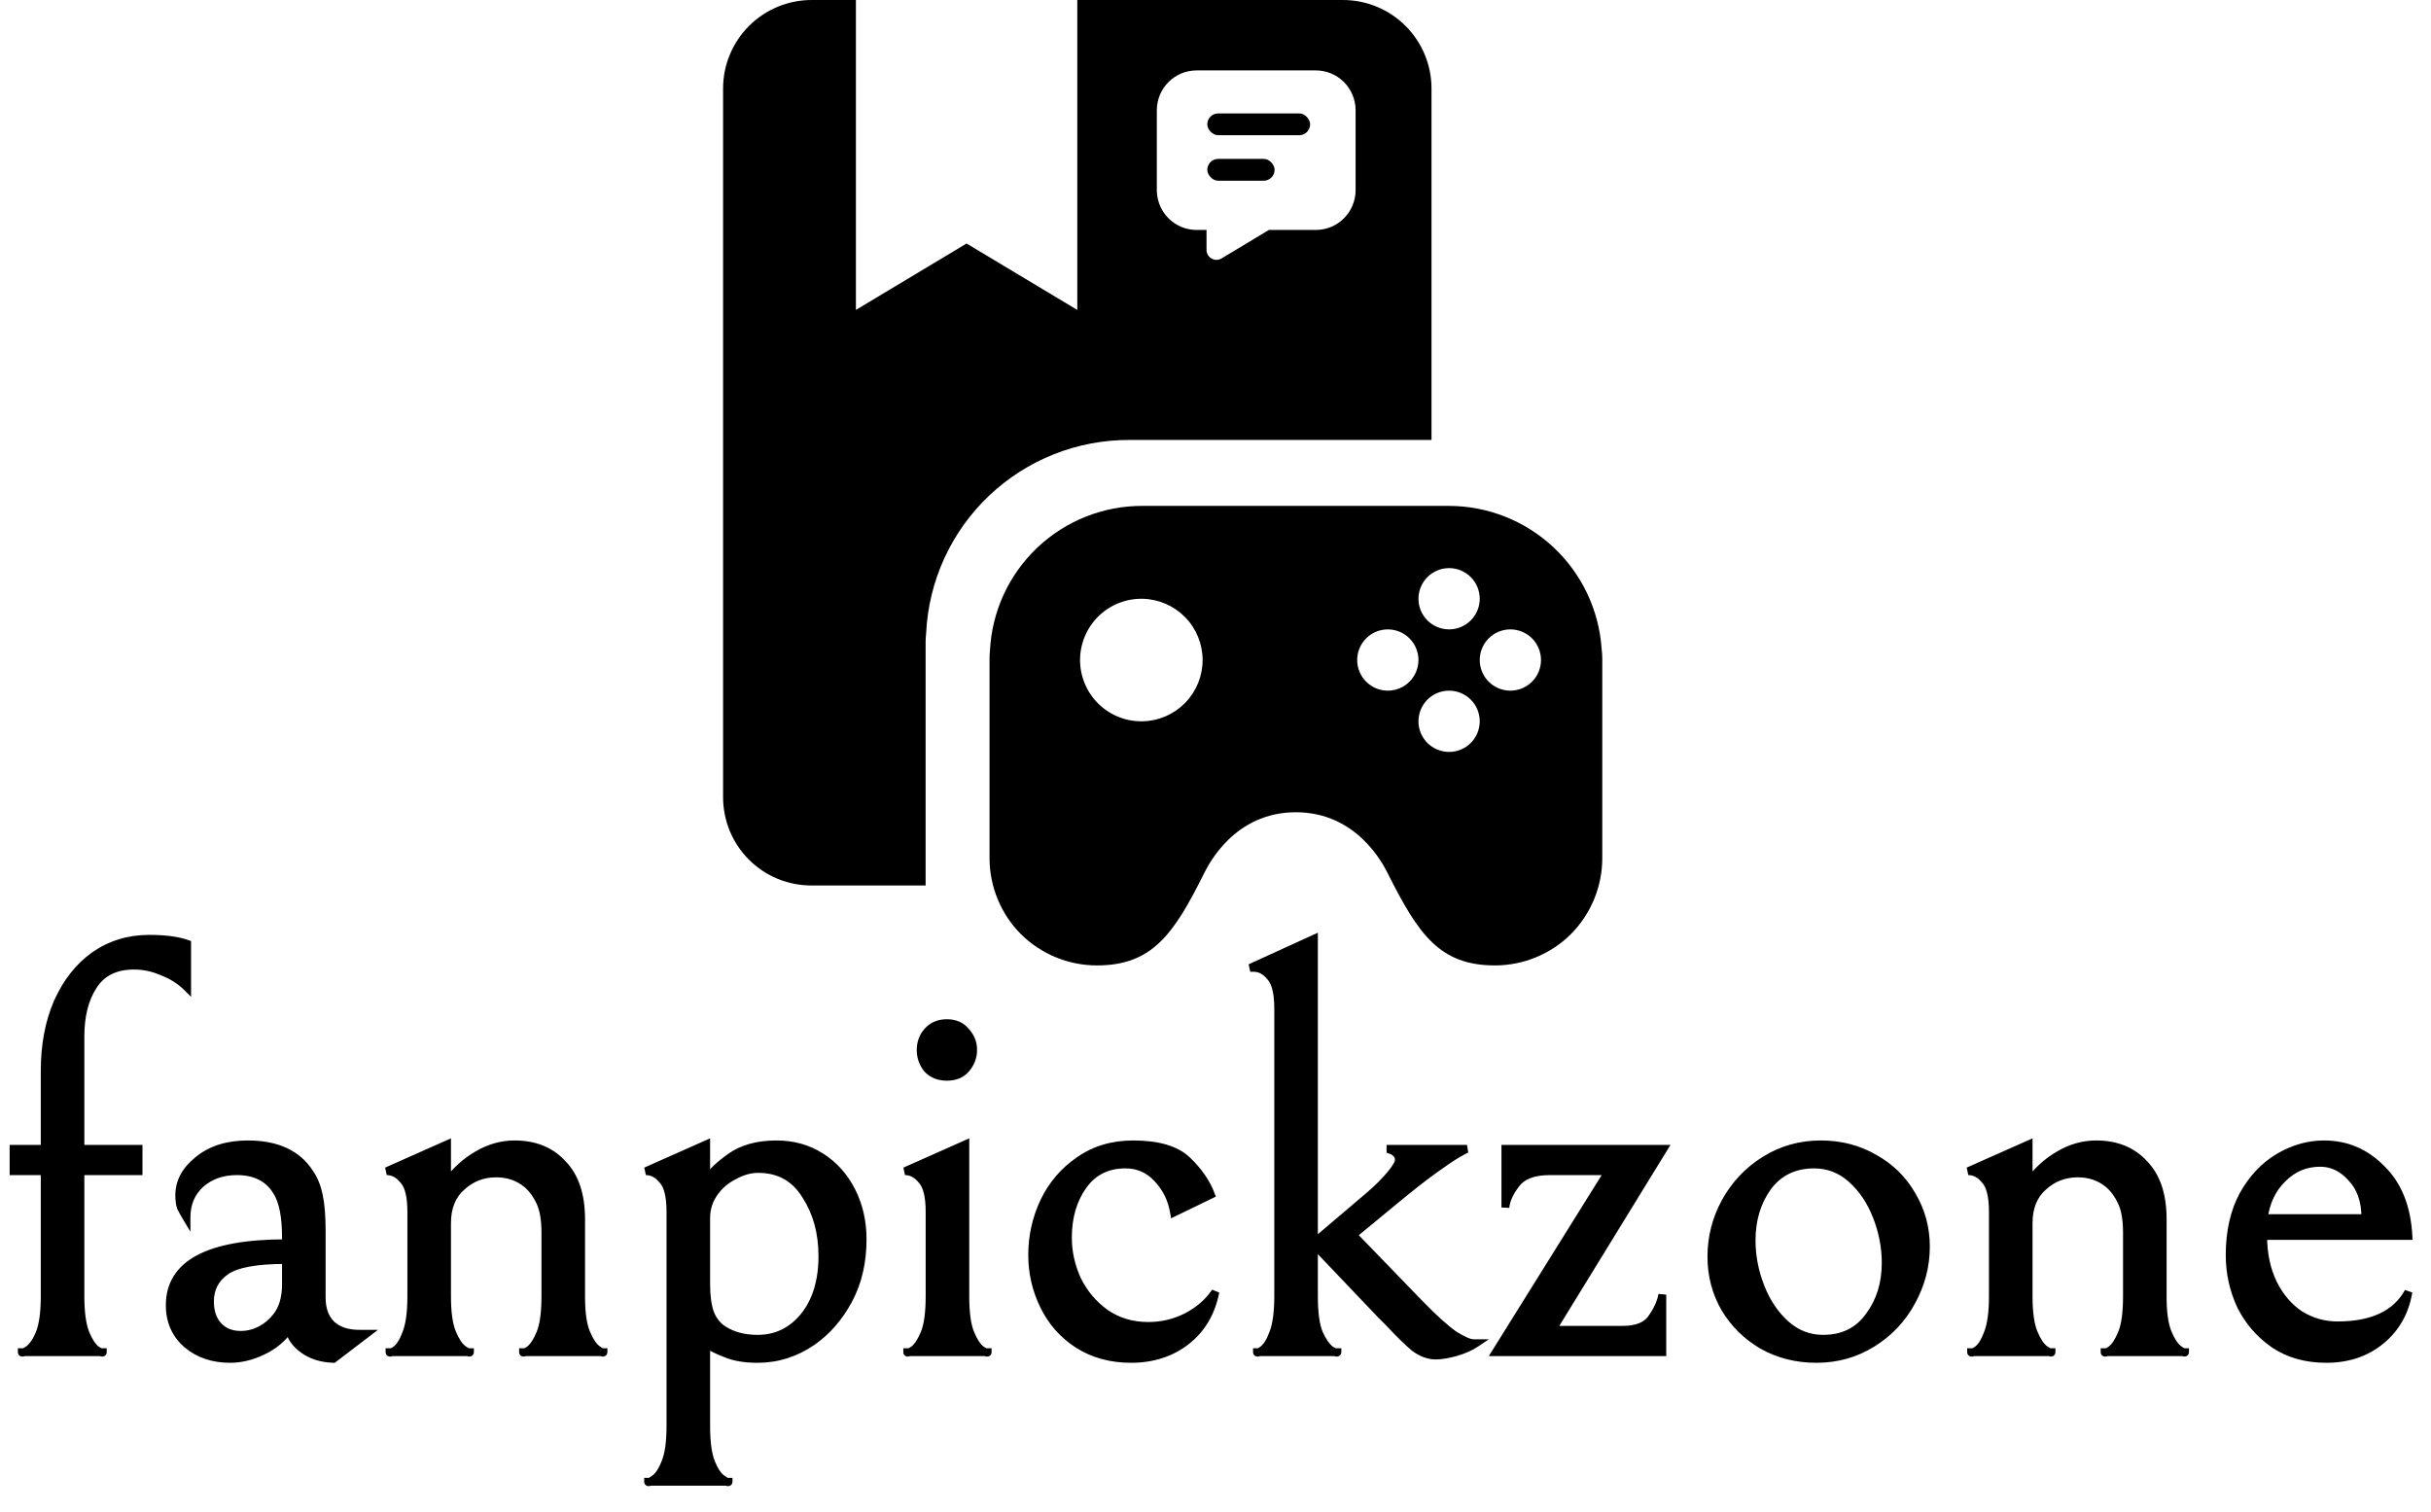 <svg width="2071" height="1288" viewBox="0 0 2071 1288" fill="none" xmlns="http://www.w3.org/2000/svg">
    <path d="M1364.63 554.715L1364.43 552.418C1362.11 519.511 1347.43 488.699 1323.33 466.175C1299.22 443.651 1267.49 431.085 1234.5 431.001H973.501C940.05 430.85 907.833 443.628 883.579 466.666C859.325 489.704 844.909 521.222 843.341 554.637C843.097 556.672 842.984 558.873 843.002 561.24V731.15C843.002 755.293 852.737 778.861 869.676 795.774C886.864 812.866 910.111 822.472 934.351 822.5C981.331 822.5 999.706 796.4 1025.7 744.2C1029.51 736.579 1051.59 692 1104 692C1156.1 692 1178.46 736.553 1182.3 744.2C1208.5 796.4 1226.67 822.5 1273.65 822.5C1297.79 822.5 1321.36 812.765 1338.27 795.826C1355.37 778.637 1364.97 755.39 1365 731.15V561.501C1365 559.048 1364.88 556.786 1364.63 554.715ZM973.501 614.51C966.55 614.667 959.637 613.434 953.169 610.883C946.701 608.332 940.807 604.514 935.835 599.654C930.862 594.794 926.911 588.989 924.212 582.581C921.514 576.172 920.123 569.29 920.121 562.336C920.12 555.383 921.507 548.5 924.202 542.09C926.897 535.68 930.846 529.874 935.816 525.011C940.786 520.149 946.678 516.328 953.145 513.774C959.612 511.219 966.524 509.983 973.475 510.136C987.114 510.438 1000.09 516.067 1009.63 525.818C1019.17 535.569 1024.52 548.668 1024.52 562.31C1024.52 575.952 1019.19 589.054 1009.65 598.81C1000.12 608.566 987.14 614.201 973.501 614.51ZM1234.5 484.01C1241.42 484.01 1248.06 486.76 1252.96 491.655C1257.85 496.549 1260.6 503.188 1260.6 510.11C1260.6 517.032 1257.85 523.671 1252.96 528.566C1248.06 533.46 1241.42 536.21 1234.5 536.21C1227.58 536.21 1220.94 533.46 1216.04 528.566C1211.15 523.671 1208.4 517.032 1208.4 510.11C1208.4 503.188 1211.15 496.549 1216.04 491.655C1220.94 486.76 1227.58 484.01 1234.5 484.01ZM1182.3 588.41C1175.38 588.41 1168.74 585.66 1163.85 580.765C1158.95 575.871 1156.2 569.232 1156.2 562.31C1156.2 555.388 1158.95 548.749 1163.85 543.855C1168.74 538.96 1175.38 536.21 1182.3 536.21C1189.22 536.21 1195.86 538.96 1200.76 543.855C1205.65 548.749 1208.4 555.388 1208.4 562.31C1208.4 569.232 1205.65 575.871 1200.76 580.765C1195.86 585.66 1189.22 588.41 1182.3 588.41ZM1234.5 640.61C1227.58 640.61 1220.94 637.86 1216.04 632.965C1211.15 628.071 1208.4 621.432 1208.4 614.51C1208.4 607.588 1211.15 600.949 1216.04 596.054C1220.94 591.16 1227.58 588.41 1234.5 588.41C1241.42 588.41 1248.06 591.16 1252.96 596.054C1257.85 600.949 1260.6 607.588 1260.6 614.51C1260.6 621.432 1257.85 628.071 1252.96 632.965C1248.06 637.86 1241.42 640.61 1234.5 640.61ZM1286.7 588.41C1279.78 588.41 1273.14 585.66 1268.24 580.765C1263.35 575.871 1260.6 569.232 1260.6 562.31C1260.6 555.388 1263.35 548.749 1268.24 543.855C1273.14 538.96 1279.78 536.21 1286.7 536.21C1293.62 536.21 1300.26 538.96 1305.16 543.855C1310.05 548.749 1312.8 555.388 1312.8 562.31C1312.8 569.232 1310.05 575.871 1305.16 580.765C1300.26 585.66 1293.62 588.41 1286.7 588.41Z" fill="black"/>
    <path d="M729.161 264.042L823.461 207.461L917.762 264.042V0H1144.08C1164.09 0 1183.28 7.948 1197.43 22.096C1211.58 36.243 1219.52 55.432 1219.52 75.44V374.815H962.409C917.841 374.614 874.918 391.629 842.604 422.308C810.289 452.986 791.082 494.957 788.993 539.454C788.709 541.826 788.559 544.367 788.541 547.076V754.404H691.44C649.571 754.404 616 720.833 616 678.964V75.44C616 55.432 623.948 36.243 638.096 22.096C652.244 7.948 671.432 1.06677e-05 691.44 0H729.161V264.042ZM1019.38 59.991C1010.4 59.991 1001.78 63.571 995.429 69.943C989.077 76.316 985.508 84.958 985.508 93.97V161.926L985.55 163.625C985.984 172.332 989.739 180.538 996.035 186.546C1002.33 192.554 1010.69 195.904 1019.38 195.904H1027.85V212.894L1027.9 213.861C1028.06 215.273 1028.57 216.621 1029.39 217.782C1030.2 218.944 1031.3 219.882 1032.57 220.51C1033.84 221.138 1035.25 221.436 1036.66 221.377C1038.08 221.318 1039.45 220.904 1040.67 220.173L1080.99 195.904H1120.99C1129.98 195.904 1138.59 192.324 1144.94 185.952C1151.3 179.58 1154.86 170.937 1154.86 161.926V93.97C1154.86 84.958 1151.3 76.316 1144.94 69.943C1138.59 63.571 1129.98 59.991 1120.99 59.991H1019.38Z" fill="black"/>
    <rect x="1028.51" y="96.623" width="87.598" height="18.581" rx="9.291" fill="black"/>
    <rect x="1028.51" y="135.379" width="57.337" height="18.581" rx="9.291" fill="black"/>
    <mask id="path-5-outside-1_135_5154" maskUnits="userSpaceOnUse" x="8" y="794" width="2048" height="473" fill="black">
        <rect fill="white" x="8" y="794" width="2048" height="473"/>
        <path d="M159.433 841.224C153.722 835.513 146.742 831.071 138.493 827.898C130.561 824.408 122.47 822.663 114.221 822.663C98.357 822.663 86.776 828.374 79.479 839.796C72.181 850.901 68.532 865.337 68.532 883.105V978.765H118.028V997.802H68.532V1104.41C68.532 1118.05 69.96 1128.52 72.816 1135.82C75.671 1142.8 78.844 1147.56 82.334 1150.1C85.824 1152.32 87.569 1152.95 87.569 1152H18.561C18.561 1152.95 20.306 1152.32 23.796 1150.1C27.603 1147.56 30.935 1142.8 33.79 1135.82C36.646 1128.52 38.074 1118.05 38.074 1104.41V997.802H11.422V978.765H38.074V912.612C38.074 890.403 41.722 870.89 49.02 854.074C56.635 836.941 67.105 823.615 80.43 814.097C94.073 804.578 109.62 799.819 127.071 799.819C140.714 799.819 151.501 801.247 159.433 804.102V841.224ZM284.057 1157.71C273.904 1157.39 265.338 1154.7 258.358 1149.62C251.377 1144.54 247.411 1138.67 246.46 1132.01C240.749 1140.26 233.134 1146.61 223.615 1151.05C214.414 1155.49 205.213 1157.71 196.012 1157.71C181.417 1157.71 169.202 1153.59 159.366 1145.34C149.531 1136.77 144.613 1125.67 144.613 1112.02C144.613 1076.8 177.61 1059.2 243.604 1059.2V1053.96C243.604 1036.51 241.066 1023.66 235.989 1015.41C229.009 1003.67 217.587 997.802 201.723 997.802C189.349 997.802 179.038 1001.45 170.788 1008.75C162.856 1016.05 158.89 1025.56 158.89 1037.3C156.987 1034.13 155.4 1031.27 154.131 1028.74C153.179 1026.2 152.703 1022.71 152.703 1018.27C152.703 1006.84 158.097 996.85 168.885 988.284C179.672 979.4 193.791 974.958 211.242 974.958C235.989 974.958 253.598 983.207 264.069 999.706C267.559 1004.78 270.097 1011.13 271.683 1018.74C273.27 1026.36 274.063 1036.35 274.063 1048.73V1105.36C274.063 1115.2 276.76 1122.81 282.154 1128.2C287.865 1133.6 295.797 1136.29 305.95 1136.29H312.137L284.057 1157.71ZM243.604 1073.47C218.222 1073.47 201.089 1076.65 192.205 1082.99C183.321 1089.34 178.879 1097.9 178.879 1108.69C178.879 1117.58 181.259 1124.56 186.018 1129.63C190.777 1134.71 197.123 1137.25 205.055 1137.25C211.083 1137.25 216.794 1135.82 222.188 1132.96C227.581 1130.11 232.182 1126.14 235.989 1121.07C241.066 1114.4 243.604 1105.36 243.604 1093.94V1073.47ZM380.855 1007.32C388.152 997.485 396.719 989.711 406.555 984C416.708 977.972 427.337 974.958 438.441 974.958C455.574 974.958 469.217 980.51 479.37 991.615C489.841 1002.4 495.076 1018.11 495.076 1038.73V1104.88C495.076 1118.21 496.504 1128.36 499.359 1135.34C502.215 1142.32 505.387 1147.08 508.877 1149.62C512.368 1152.16 514.113 1152.95 514.113 1152H445.58C445.58 1152.95 447.325 1152.32 450.815 1150.1C454.305 1147.56 457.478 1142.8 460.334 1135.82C463.189 1128.84 464.617 1118.37 464.617 1104.41V1050.15C464.617 1039.37 463.189 1030.8 460.334 1024.45C457.478 1018.11 453.671 1012.87 448.912 1008.75C441.614 1002.72 432.889 999.706 422.736 999.706C411.314 999.706 401.478 1003.51 393.229 1011.13C384.98 1018.43 380.855 1028.74 380.855 1042.06V1104.41C380.855 1118.05 382.283 1128.36 385.138 1135.34C387.994 1142.32 391.167 1147.08 394.657 1149.62C398.464 1152.16 400.368 1152.95 400.368 1152H331.835C331.835 1152.95 333.58 1152.32 337.07 1150.1C340.56 1147.56 343.575 1142.8 346.113 1135.82C348.968 1128.52 350.396 1118.05 350.396 1104.41V1032.54C350.396 1019.22 348.175 1010.18 343.733 1005.42C339.609 1000.34 334.849 997.802 329.456 997.802L380.855 974.958V1007.32ZM601.619 1214.82C601.619 1228.78 603.046 1239.25 605.902 1246.23C608.757 1253.21 611.93 1257.81 615.42 1260.03C618.91 1262.57 620.655 1263.37 620.655 1262.41H552.123C552.123 1263.37 553.868 1262.57 557.358 1260.03C560.848 1257.81 564.021 1253.05 566.877 1245.76C569.732 1238.78 571.16 1228.46 571.16 1214.82V1032.54C571.16 1019.22 568.939 1010.18 564.497 1005.42C560.372 1000.34 555.613 997.802 550.219 997.802L601.619 974.958V1005.89C605.426 999.547 612.248 992.884 622.083 985.904C632.236 978.606 645.403 974.958 661.585 974.958C675.545 974.958 688.077 978.448 699.182 985.428C710.287 992.408 719.012 1002.09 725.358 1014.46C731.703 1026.83 734.876 1040.63 734.876 1055.86C734.876 1075.22 730.91 1092.35 722.978 1107.26C715.046 1122.18 704.735 1134.07 692.043 1142.96C677.766 1152.79 662.219 1157.71 645.403 1157.71C634.299 1157.71 625.097 1156.12 617.8 1152.95C610.503 1150.1 605.109 1147.4 601.619 1144.86V1214.82ZM700.61 1070.14C700.61 1050.15 695.851 1032.86 686.332 1018.27C677.131 1003.35 663.647 995.898 645.879 995.898C639.216 995.898 632.395 997.802 625.415 1001.61C618.435 1005.1 612.723 1010.02 608.282 1016.36C603.84 1022.71 601.619 1029.85 601.619 1037.78V1093.94C601.619 1104.09 602.729 1112.34 604.95 1118.69C607.488 1125.03 611.296 1129.79 616.372 1132.96C624.304 1138.04 633.981 1140.58 645.403 1140.58C661.267 1140.58 674.434 1134.23 684.905 1121.54C695.375 1108.53 700.61 1091.4 700.61 1070.14ZM791.923 1032.54C791.923 1019.22 789.702 1010.18 785.261 1005.42C781.136 1000.34 776.377 997.802 770.983 997.802L822.382 974.958V1104.41C822.382 1118.37 823.81 1128.84 826.666 1135.82C829.521 1142.8 832.694 1147.56 836.184 1150.1C839.674 1152.32 841.419 1152.95 841.419 1152H772.887C772.887 1152.95 774.632 1152.32 778.122 1150.1C781.612 1147.56 784.785 1142.8 787.64 1135.82C790.496 1128.84 791.923 1118.37 791.923 1104.41V1032.54ZM806.677 917.371C799.697 917.371 794.144 915.15 790.02 910.709C786.212 905.949 784.309 900.556 784.309 894.527C784.309 888.499 786.212 883.264 790.02 878.822C794.144 874.063 799.697 871.683 806.677 871.683C813.657 871.683 819.051 874.063 822.858 878.822C826.983 883.264 829.045 888.499 829.045 894.527C829.045 900.556 826.983 905.949 822.858 910.709C819.051 915.15 813.657 917.371 806.677 917.371ZM963.556 1157.71C946.423 1157.71 931.352 1153.59 918.343 1145.34C905.652 1137.09 895.975 1126.14 889.312 1112.5C882.649 1098.86 879.318 1084.42 879.318 1069.19C879.318 1053.33 882.649 1038.26 889.312 1023.98C896.292 1009.38 906.287 997.643 919.295 988.759C932.304 979.558 947.692 974.958 965.46 974.958C986.717 974.958 1002.11 979.558 1011.62 988.759C1021.14 997.961 1027.81 1007.64 1031.61 1017.79L1000.2 1033.02C998.298 1021.6 993.539 1011.92 985.924 1003.99C978.627 996.057 969.584 992.091 958.797 992.091C943.25 992.091 931.193 998.119 922.627 1010.18C914.06 1022.23 909.777 1036.99 909.777 1054.44C909.777 1066.81 912.474 1078.87 917.868 1090.61C923.579 1102.03 931.511 1111.39 941.664 1118.69C952.134 1125.98 964.349 1129.63 978.309 1129.63C989.731 1129.63 1000.52 1127.09 1010.67 1122.02C1021.14 1116.62 1029.39 1109.48 1035.42 1100.6C1031.93 1118.37 1023.68 1132.33 1010.67 1142.48C997.663 1152.63 981.958 1157.71 963.556 1157.71ZM1088.91 859.309C1088.91 845.983 1086.69 836.941 1082.25 832.182C1078.12 827.105 1073.36 824.567 1067.97 824.567H1065.11L1119.37 799.819V1058.72L1166.96 1018.27C1173.94 1012.24 1179.81 1006.37 1184.57 1000.66C1189.33 994.946 1191.71 990.822 1191.71 988.284C1191.71 985.745 1190.91 983.842 1189.33 982.572C1187.74 980.986 1186.16 980.034 1184.57 979.717C1182.98 979.082 1181.87 978.765 1181.24 978.765H1249.77C1248.82 979.082 1246.12 980.51 1241.68 983.048C1237.24 985.587 1230.42 990.187 1221.21 996.85C1212.01 1003.51 1200.91 1012.24 1187.9 1023.03L1152.68 1052.06L1209.32 1110.59C1221.69 1123.29 1231.53 1132.17 1238.82 1137.25C1246.44 1142.01 1251.99 1144.39 1255.48 1144.39H1257.38C1252.63 1147.56 1246.91 1150.1 1240.25 1152C1233.59 1153.9 1227.88 1154.86 1223.12 1154.86C1217.09 1154.86 1211.06 1152.63 1205.03 1148.19C1199.32 1143.43 1192.02 1136.29 1183.14 1126.78L1176 1119.64L1119.37 1060.15V1104.41C1119.37 1118.37 1120.8 1128.84 1123.65 1135.82C1126.82 1142.8 1130.16 1147.56 1133.65 1150.1C1137.45 1152.32 1139.36 1152.95 1139.36 1152H1070.82C1070.82 1152.95 1072.41 1152.32 1075.58 1150.1C1079.07 1147.56 1082.09 1142.8 1084.63 1135.82C1087.48 1128.52 1088.91 1118.05 1088.91 1104.41V859.309ZM1381.9 1132.96C1394.28 1132.96 1402.69 1129.63 1407.13 1122.97C1411.89 1116.31 1414.9 1109.64 1416.17 1102.98V1152H1274.35L1370.48 997.802H1320.51C1306.55 997.802 1296.87 1001.45 1291.48 1008.75C1286.09 1015.73 1283.07 1022.39 1282.44 1028.74V978.765H1417.12L1322.41 1132.96H1381.9ZM1457.95 1070.62C1457.95 1054.12 1461.92 1038.57 1469.85 1023.98C1478.1 1009.07 1489.36 997.167 1503.64 988.284C1517.92 979.4 1533.78 974.958 1551.23 974.958C1568.05 974.958 1583.28 978.924 1596.92 986.856C1610.56 994.47 1621.19 1004.94 1628.81 1018.27C1636.74 1031.59 1640.7 1046.19 1640.7 1062.05C1640.7 1078.55 1636.58 1094.26 1628.33 1109.17C1620.4 1123.76 1609.29 1135.5 1595.02 1144.39C1580.74 1153.27 1564.87 1157.71 1547.42 1157.71C1530.61 1157.71 1515.38 1153.9 1501.74 1146.29C1488.09 1138.36 1477.31 1127.73 1469.37 1114.4C1461.76 1101.08 1457.95 1086.48 1457.95 1070.62ZM1606.44 1075.85C1606.44 1062.53 1603.9 1049.36 1598.82 1036.35C1593.75 1023.34 1586.61 1012.71 1577.41 1004.46C1568.21 996.216 1557.58 992.091 1545.52 992.091C1528.7 992.091 1515.54 998.436 1506.02 1011.13C1496.82 1023.82 1492.22 1039.05 1492.22 1056.82C1492.22 1070.14 1494.76 1083.31 1499.83 1096.32C1504.91 1109.33 1512.05 1119.95 1521.25 1128.2C1530.45 1136.45 1541.08 1140.58 1553.14 1140.58C1569.95 1140.58 1582.96 1134.23 1592.16 1121.54C1601.68 1108.85 1606.44 1093.62 1606.44 1075.85ZM1728.21 1007.32C1735.51 997.485 1744.07 989.711 1753.91 984C1764.06 977.972 1774.69 974.958 1785.8 974.958C1802.93 974.958 1816.57 980.51 1826.73 991.615C1837.2 1002.4 1842.43 1018.11 1842.43 1038.73V1104.88C1842.43 1118.21 1843.86 1128.36 1846.71 1135.34C1849.57 1142.32 1852.74 1147.08 1856.23 1149.62C1859.72 1152.16 1861.47 1152.95 1861.47 1152H1792.94C1792.94 1152.95 1794.68 1152.32 1798.17 1150.1C1801.66 1147.56 1804.83 1142.8 1807.69 1135.82C1810.54 1128.84 1811.97 1118.37 1811.97 1104.41V1050.15C1811.97 1039.37 1810.54 1030.8 1807.69 1024.45C1804.83 1018.11 1801.03 1012.87 1796.27 1008.75C1788.97 1002.72 1780.24 999.706 1770.09 999.706C1758.67 999.706 1748.83 1003.51 1740.58 1011.13C1732.34 1018.43 1728.21 1028.74 1728.21 1042.06V1104.41C1728.21 1118.05 1729.64 1128.36 1732.49 1135.34C1735.35 1142.32 1738.52 1147.08 1742.01 1149.62C1745.82 1152.16 1747.72 1152.95 1747.72 1152H1679.19C1679.19 1152.95 1680.94 1152.32 1684.43 1150.1C1687.92 1147.56 1690.93 1142.8 1693.47 1135.82C1696.32 1128.52 1697.75 1118.05 1697.75 1104.41V1032.54C1697.75 1019.22 1695.53 1010.18 1691.09 1005.42C1686.96 1000.34 1682.2 997.802 1676.81 997.802L1728.21 974.958V1007.32ZM1981.81 1157.71C1964.68 1157.71 1949.93 1153.59 1937.55 1145.34C1925.18 1136.77 1915.66 1125.82 1909 1112.5C1902.65 1098.86 1899.48 1084.42 1899.48 1069.19C1899.48 1049.52 1903.29 1032.54 1910.9 1018.27C1918.83 1003.99 1928.99 993.201 1941.36 985.904C1953.73 978.606 1966.58 974.958 1979.91 974.958C1998.95 974.958 2015.29 981.938 2028.93 995.898C2042.89 1009.54 2050.5 1028.58 2051.77 1053.01H1928.03C1928.03 1068.24 1930.89 1081.72 1936.6 1093.46C1942.31 1104.88 1949.93 1113.77 1959.44 1120.11C1969.28 1126.14 1979.91 1129.16 1991.33 1129.16C2021.16 1129.16 2041.3 1119.64 2051.77 1100.6C2048.92 1117.73 2041.14 1131.54 2028.45 1142.01C2015.76 1152.48 2000.21 1157.71 1981.81 1157.71ZM1976.58 990.663C1964.2 990.663 1953.57 995.105 1944.69 1003.99C1935.81 1012.56 1930.41 1023.82 1928.51 1037.78H2015.13C2015.13 1023.18 2011.16 1011.76 2003.23 1003.51C1995.61 994.946 1986.73 990.663 1976.58 990.663Z"/>
    </mask>
    <path d="M159.433 841.224C153.722 835.513 146.742 831.071 138.493 827.898C130.561 824.408 122.47 822.663 114.221 822.663C98.357 822.663 86.776 828.374 79.479 839.796C72.181 850.901 68.532 865.337 68.532 883.105V978.765H118.028V997.802H68.532V1104.41C68.532 1118.05 69.96 1128.52 72.816 1135.82C75.671 1142.8 78.844 1147.56 82.334 1150.1C85.824 1152.32 87.569 1152.95 87.569 1152H18.561C18.561 1152.95 20.306 1152.32 23.796 1150.1C27.603 1147.56 30.935 1142.8 33.79 1135.82C36.646 1128.52 38.074 1118.05 38.074 1104.41V997.802H11.422V978.765H38.074V912.612C38.074 890.403 41.722 870.89 49.02 854.074C56.635 836.941 67.105 823.615 80.43 814.097C94.073 804.578 109.62 799.819 127.071 799.819C140.714 799.819 151.501 801.247 159.433 804.102V841.224ZM284.057 1157.71C273.904 1157.39 265.338 1154.7 258.358 1149.62C251.377 1144.54 247.411 1138.67 246.46 1132.01C240.749 1140.26 233.134 1146.61 223.615 1151.05C214.414 1155.49 205.213 1157.71 196.012 1157.71C181.417 1157.71 169.202 1153.59 159.366 1145.34C149.531 1136.77 144.613 1125.67 144.613 1112.02C144.613 1076.8 177.61 1059.2 243.604 1059.2V1053.96C243.604 1036.51 241.066 1023.66 235.989 1015.41C229.009 1003.67 217.587 997.802 201.723 997.802C189.349 997.802 179.038 1001.45 170.788 1008.75C162.856 1016.05 158.89 1025.56 158.89 1037.3C156.987 1034.13 155.4 1031.27 154.131 1028.74C153.179 1026.2 152.703 1022.71 152.703 1018.27C152.703 1006.84 158.097 996.85 168.885 988.284C179.672 979.4 193.791 974.958 211.242 974.958C235.989 974.958 253.598 983.207 264.069 999.706C267.559 1004.78 270.097 1011.13 271.683 1018.74C273.27 1026.36 274.063 1036.35 274.063 1048.73V1105.36C274.063 1115.2 276.76 1122.81 282.154 1128.2C287.865 1133.6 295.797 1136.29 305.95 1136.29H312.137L284.057 1157.71ZM243.604 1073.47C218.222 1073.47 201.089 1076.65 192.205 1082.99C183.321 1089.34 178.879 1097.9 178.879 1108.69C178.879 1117.58 181.259 1124.56 186.018 1129.63C190.777 1134.71 197.123 1137.25 205.055 1137.25C211.083 1137.25 216.794 1135.82 222.188 1132.96C227.581 1130.11 232.182 1126.14 235.989 1121.07C241.066 1114.4 243.604 1105.36 243.604 1093.94V1073.47ZM380.855 1007.32C388.152 997.485 396.719 989.711 406.555 984C416.708 977.972 427.337 974.958 438.441 974.958C455.574 974.958 469.217 980.51 479.37 991.615C489.841 1002.4 495.076 1018.11 495.076 1038.73V1104.88C495.076 1118.21 496.504 1128.36 499.359 1135.34C502.215 1142.32 505.387 1147.08 508.877 1149.62C512.368 1152.16 514.113 1152.95 514.113 1152H445.58C445.58 1152.95 447.325 1152.32 450.815 1150.1C454.305 1147.56 457.478 1142.8 460.334 1135.82C463.189 1128.84 464.617 1118.37 464.617 1104.41V1050.15C464.617 1039.37 463.189 1030.8 460.334 1024.45C457.478 1018.11 453.671 1012.87 448.912 1008.75C441.614 1002.72 432.889 999.706 422.736 999.706C411.314 999.706 401.478 1003.51 393.229 1011.13C384.98 1018.43 380.855 1028.74 380.855 1042.06V1104.41C380.855 1118.05 382.283 1128.36 385.138 1135.34C387.994 1142.32 391.167 1147.08 394.657 1149.62C398.464 1152.16 400.368 1152.95 400.368 1152H331.835C331.835 1152.95 333.58 1152.32 337.07 1150.1C340.56 1147.56 343.575 1142.8 346.113 1135.82C348.968 1128.52 350.396 1118.05 350.396 1104.41V1032.54C350.396 1019.22 348.175 1010.18 343.733 1005.42C339.609 1000.34 334.849 997.802 329.456 997.802L380.855 974.958V1007.32ZM601.619 1214.82C601.619 1228.78 603.046 1239.25 605.902 1246.23C608.757 1253.21 611.93 1257.81 615.42 1260.03C618.91 1262.57 620.655 1263.37 620.655 1262.41H552.123C552.123 1263.37 553.868 1262.57 557.358 1260.03C560.848 1257.81 564.021 1253.05 566.877 1245.76C569.732 1238.78 571.16 1228.46 571.16 1214.82V1032.54C571.16 1019.22 568.939 1010.18 564.497 1005.42C560.372 1000.34 555.613 997.802 550.219 997.802L601.619 974.958V1005.89C605.426 999.547 612.248 992.884 622.083 985.904C632.236 978.606 645.403 974.958 661.585 974.958C675.545 974.958 688.077 978.448 699.182 985.428C710.287 992.408 719.012 1002.09 725.358 1014.46C731.703 1026.83 734.876 1040.63 734.876 1055.86C734.876 1075.22 730.91 1092.35 722.978 1107.26C715.046 1122.18 704.735 1134.07 692.043 1142.96C677.766 1152.79 662.219 1157.71 645.403 1157.71C634.299 1157.71 625.097 1156.12 617.8 1152.95C610.503 1150.1 605.109 1147.4 601.619 1144.86V1214.82ZM700.61 1070.14C700.61 1050.15 695.851 1032.86 686.332 1018.27C677.131 1003.35 663.647 995.898 645.879 995.898C639.216 995.898 632.395 997.802 625.415 1001.61C618.435 1005.1 612.723 1010.02 608.282 1016.36C603.84 1022.71 601.619 1029.85 601.619 1037.78V1093.94C601.619 1104.09 602.729 1112.34 604.95 1118.69C607.488 1125.03 611.296 1129.79 616.372 1132.96C624.304 1138.04 633.981 1140.58 645.403 1140.58C661.267 1140.58 674.434 1134.23 684.905 1121.54C695.375 1108.53 700.61 1091.4 700.61 1070.14ZM791.923 1032.54C791.923 1019.22 789.702 1010.18 785.261 1005.42C781.136 1000.34 776.377 997.802 770.983 997.802L822.382 974.958V1104.41C822.382 1118.37 823.81 1128.84 826.666 1135.82C829.521 1142.8 832.694 1147.56 836.184 1150.1C839.674 1152.32 841.419 1152.95 841.419 1152H772.887C772.887 1152.95 774.632 1152.32 778.122 1150.1C781.612 1147.56 784.785 1142.8 787.64 1135.82C790.496 1128.84 791.923 1118.37 791.923 1104.41V1032.54ZM806.677 917.371C799.697 917.371 794.144 915.15 790.02 910.709C786.212 905.949 784.309 900.556 784.309 894.527C784.309 888.499 786.212 883.264 790.02 878.822C794.144 874.063 799.697 871.683 806.677 871.683C813.657 871.683 819.051 874.063 822.858 878.822C826.983 883.264 829.045 888.499 829.045 894.527C829.045 900.556 826.983 905.949 822.858 910.709C819.051 915.15 813.657 917.371 806.677 917.371ZM963.556 1157.71C946.423 1157.71 931.352 1153.59 918.343 1145.34C905.652 1137.09 895.975 1126.14 889.312 1112.5C882.649 1098.86 879.318 1084.42 879.318 1069.19C879.318 1053.33 882.649 1038.26 889.312 1023.98C896.292 1009.38 906.287 997.643 919.295 988.759C932.304 979.558 947.692 974.958 965.46 974.958C986.717 974.958 1002.11 979.558 1011.62 988.759C1021.14 997.961 1027.81 1007.64 1031.61 1017.79L1000.2 1033.02C998.298 1021.6 993.539 1011.92 985.924 1003.99C978.627 996.057 969.584 992.091 958.797 992.091C943.25 992.091 931.193 998.119 922.627 1010.18C914.06 1022.23 909.777 1036.99 909.777 1054.44C909.777 1066.81 912.474 1078.87 917.868 1090.61C923.579 1102.03 931.511 1111.39 941.664 1118.69C952.134 1125.98 964.349 1129.63 978.309 1129.63C989.731 1129.63 1000.52 1127.09 1010.67 1122.02C1021.14 1116.62 1029.39 1109.48 1035.42 1100.6C1031.93 1118.37 1023.68 1132.33 1010.67 1142.48C997.663 1152.63 981.958 1157.71 963.556 1157.71ZM1088.91 859.309C1088.91 845.983 1086.69 836.941 1082.25 832.182C1078.12 827.105 1073.36 824.567 1067.97 824.567H1065.11L1119.37 799.819V1058.72L1166.96 1018.27C1173.94 1012.24 1179.81 1006.37 1184.57 1000.66C1189.33 994.946 1191.71 990.822 1191.71 988.284C1191.71 985.745 1190.91 983.842 1189.33 982.572C1187.74 980.986 1186.16 980.034 1184.57 979.717C1182.98 979.082 1181.87 978.765 1181.24 978.765H1249.77C1248.82 979.082 1246.12 980.51 1241.68 983.048C1237.24 985.587 1230.42 990.187 1221.21 996.85C1212.01 1003.51 1200.91 1012.24 1187.9 1023.03L1152.68 1052.06L1209.32 1110.59C1221.69 1123.29 1231.53 1132.17 1238.82 1137.25C1246.44 1142.01 1251.99 1144.39 1255.48 1144.39H1257.38C1252.63 1147.56 1246.91 1150.1 1240.25 1152C1233.59 1153.9 1227.88 1154.86 1223.12 1154.86C1217.09 1154.86 1211.06 1152.63 1205.03 1148.19C1199.32 1143.43 1192.02 1136.29 1183.14 1126.78L1176 1119.64L1119.37 1060.15V1104.41C1119.37 1118.37 1120.8 1128.84 1123.65 1135.82C1126.82 1142.8 1130.16 1147.56 1133.65 1150.1C1137.45 1152.32 1139.36 1152.95 1139.36 1152H1070.82C1070.82 1152.95 1072.41 1152.32 1075.58 1150.1C1079.07 1147.56 1082.09 1142.8 1084.63 1135.82C1087.48 1128.52 1088.91 1118.05 1088.91 1104.41V859.309ZM1381.9 1132.96C1394.28 1132.96 1402.69 1129.63 1407.13 1122.97C1411.89 1116.31 1414.9 1109.64 1416.17 1102.98V1152H1274.35L1370.48 997.802H1320.51C1306.55 997.802 1296.87 1001.45 1291.48 1008.75C1286.09 1015.73 1283.07 1022.39 1282.44 1028.74V978.765H1417.12L1322.41 1132.96H1381.9ZM1457.95 1070.62C1457.95 1054.12 1461.92 1038.57 1469.85 1023.98C1478.1 1009.07 1489.36 997.167 1503.64 988.284C1517.92 979.4 1533.78 974.958 1551.23 974.958C1568.05 974.958 1583.28 978.924 1596.92 986.856C1610.56 994.47 1621.19 1004.94 1628.81 1018.27C1636.74 1031.59 1640.7 1046.19 1640.7 1062.05C1640.7 1078.55 1636.58 1094.26 1628.33 1109.17C1620.4 1123.76 1609.29 1135.5 1595.02 1144.39C1580.74 1153.27 1564.87 1157.71 1547.42 1157.71C1530.61 1157.71 1515.38 1153.9 1501.74 1146.29C1488.09 1138.36 1477.31 1127.73 1469.37 1114.4C1461.76 1101.08 1457.95 1086.48 1457.95 1070.62ZM1606.44 1075.85C1606.44 1062.53 1603.9 1049.36 1598.82 1036.35C1593.75 1023.34 1586.61 1012.71 1577.41 1004.46C1568.21 996.216 1557.58 992.091 1545.52 992.091C1528.7 992.091 1515.54 998.436 1506.02 1011.13C1496.82 1023.82 1492.22 1039.05 1492.22 1056.82C1492.22 1070.14 1494.76 1083.31 1499.83 1096.32C1504.91 1109.33 1512.05 1119.95 1521.25 1128.2C1530.45 1136.45 1541.08 1140.58 1553.14 1140.58C1569.95 1140.58 1582.96 1134.23 1592.16 1121.54C1601.68 1108.85 1606.44 1093.62 1606.44 1075.85ZM1728.21 1007.32C1735.51 997.485 1744.07 989.711 1753.91 984C1764.06 977.972 1774.69 974.958 1785.8 974.958C1802.93 974.958 1816.57 980.51 1826.73 991.615C1837.2 1002.4 1842.43 1018.11 1842.43 1038.73V1104.88C1842.43 1118.21 1843.86 1128.36 1846.71 1135.34C1849.57 1142.32 1852.74 1147.08 1856.23 1149.62C1859.72 1152.16 1861.47 1152.95 1861.47 1152H1792.94C1792.94 1152.95 1794.68 1152.32 1798.17 1150.1C1801.66 1147.56 1804.83 1142.8 1807.69 1135.82C1810.54 1128.84 1811.97 1118.37 1811.97 1104.41V1050.15C1811.97 1039.37 1810.54 1030.8 1807.69 1024.45C1804.83 1018.11 1801.03 1012.87 1796.27 1008.75C1788.97 1002.72 1780.24 999.706 1770.09 999.706C1758.67 999.706 1748.83 1003.51 1740.58 1011.13C1732.34 1018.43 1728.21 1028.74 1728.21 1042.06V1104.41C1728.21 1118.05 1729.64 1128.36 1732.49 1135.34C1735.35 1142.32 1738.52 1147.08 1742.01 1149.62C1745.82 1152.16 1747.72 1152.95 1747.72 1152H1679.19C1679.19 1152.95 1680.94 1152.32 1684.43 1150.1C1687.92 1147.56 1690.93 1142.8 1693.47 1135.82C1696.32 1128.52 1697.75 1118.05 1697.75 1104.41V1032.54C1697.75 1019.22 1695.53 1010.18 1691.09 1005.42C1686.96 1000.34 1682.2 997.802 1676.81 997.802L1728.21 974.958V1007.32ZM1981.81 1157.71C1964.68 1157.71 1949.93 1153.59 1937.55 1145.34C1925.18 1136.77 1915.66 1125.82 1909 1112.5C1902.65 1098.86 1899.48 1084.42 1899.48 1069.19C1899.48 1049.52 1903.29 1032.54 1910.9 1018.27C1918.83 1003.99 1928.99 993.201 1941.36 985.904C1953.73 978.606 1966.58 974.958 1979.91 974.958C1998.95 974.958 2015.29 981.938 2028.93 995.898C2042.89 1009.54 2050.5 1028.58 2051.77 1053.01H1928.03C1928.03 1068.24 1930.89 1081.72 1936.6 1093.46C1942.31 1104.88 1949.93 1113.77 1959.44 1120.11C1969.28 1126.14 1979.91 1129.16 1991.33 1129.16C2021.16 1129.16 2041.3 1119.64 2051.77 1100.6C2048.92 1117.73 2041.14 1131.54 2028.45 1142.01C2015.76 1152.48 2000.21 1157.71 1981.81 1157.71ZM1976.58 990.663C1964.2 990.663 1953.57 995.105 1944.69 1003.99C1935.81 1012.56 1930.41 1023.82 1928.51 1037.78H2015.13C2015.13 1023.18 2011.16 1011.76 2003.23 1003.51C1995.61 994.946 1986.73 990.663 1976.58 990.663Z" fill="black"/>
    <path d="M159.433 841.224L157.077 843.58L162.765 849.267V841.224H159.433ZM138.493 827.898L137.151 830.948L137.223 830.98L137.297 831.008L138.493 827.898ZM79.479 839.796L82.263 841.626L82.275 841.608L82.286 841.59L79.479 839.796ZM68.532 978.765H65.201V982.097H68.532V978.765ZM118.028 978.765H121.36V975.433H118.028V978.765ZM118.028 997.802V1001.13H121.36V997.802H118.028ZM68.532 997.802V994.47H65.201V997.802H68.532ZM72.816 1135.82L69.713 1137.03L69.722 1137.06L69.732 1137.08L72.816 1135.82ZM82.334 1150.1L80.375 1152.79L80.458 1152.85L80.546 1152.91L82.334 1150.1ZM87.569 1152H90.901V1148.67H87.569V1152ZM18.561 1152V1148.67H15.229V1152H18.561ZM23.796 1150.1L25.585 1152.91L25.615 1152.89L25.644 1152.87L23.796 1150.1ZM33.79 1135.82L36.874 1137.08L36.884 1137.06L36.893 1137.03L33.79 1135.82ZM38.074 997.802H41.405V994.47H38.074V997.802ZM11.422 997.802H8.09V1001.13H11.422V997.802ZM11.422 978.765V975.433H8.09V978.765H11.422ZM38.074 978.765V982.097H41.405V978.765H38.074ZM49.02 854.074L45.975 852.721L45.969 852.734L45.964 852.748L49.02 854.074ZM80.43 814.097L78.524 811.364L78.509 811.375L78.494 811.386L80.43 814.097ZM159.433 804.102H162.765V801.761L160.562 800.968L159.433 804.102ZM159.433 841.224L161.789 838.868C155.718 832.798 148.332 828.113 139.689 824.789L138.493 827.898L137.297 831.008C145.152 834.029 151.726 838.229 157.077 843.58L159.433 841.224ZM138.493 827.898L139.834 824.849C131.501 821.182 122.955 819.332 114.221 819.332V822.663V825.995C121.985 825.995 129.62 827.634 137.151 830.948L138.493 827.898ZM114.221 822.663V819.332C97.446 819.332 84.693 825.446 76.671 838.003L79.479 839.796L82.286 841.59C88.859 831.302 99.268 825.995 114.221 825.995V822.663ZM79.479 839.796L76.694 837.967C68.938 849.77 65.201 864.902 65.201 883.105H68.532H71.864C71.864 865.773 75.424 852.032 82.263 841.626L79.479 839.796ZM68.532 883.105H65.201V978.765H68.532H71.864V883.105H68.532ZM68.532 978.765V982.097H118.028V978.765V975.433H68.532V978.765ZM118.028 978.765H114.697V997.802H118.028H121.36V978.765H118.028ZM118.028 997.802V994.47H68.532V997.802V1001.13H118.028V997.802ZM68.532 997.802H65.201V1104.41H68.532H71.864V997.802H68.532ZM68.532 1104.41H65.201C65.201 1118.21 66.634 1129.16 69.713 1137.03L72.816 1135.82L75.918 1134.6C73.287 1127.88 71.864 1117.9 71.864 1104.41H68.532ZM72.816 1135.82L69.732 1137.08C72.669 1144.26 76.135 1149.71 80.375 1152.79L82.334 1150.1L84.294 1147.4C81.553 1145.41 78.674 1141.34 75.899 1134.56L72.816 1135.82ZM82.334 1150.1L80.546 1152.91C82.308 1154.03 83.88 1154.92 85.122 1155.37C85.629 1155.55 86.684 1155.9 87.838 1155.69C88.536 1155.57 89.431 1155.2 90.107 1154.34C90.761 1153.51 90.901 1152.61 90.901 1152H87.569H84.238C84.238 1151.63 84.323 1150.92 84.868 1150.22C85.435 1149.5 86.167 1149.23 86.646 1149.14C87.076 1149.06 87.376 1149.11 87.429 1149.12C87.506 1149.14 87.504 1149.15 87.399 1149.11C86.896 1148.92 85.85 1148.38 84.123 1147.29L82.334 1150.1ZM87.569 1152V1148.67H18.561V1152V1155.33H87.569V1152ZM18.561 1152H15.229C15.229 1152.61 15.37 1153.51 16.023 1154.34C16.699 1155.2 17.594 1155.57 18.292 1155.69C19.446 1155.9 20.502 1155.55 21.008 1155.37C22.25 1154.92 23.822 1154.03 25.585 1152.91L23.796 1150.1L22.007 1147.29C20.28 1148.38 19.235 1148.92 18.731 1149.11C18.626 1149.15 18.624 1149.14 18.701 1149.12C18.754 1149.11 19.054 1149.06 19.484 1149.14C19.964 1149.23 20.695 1149.5 21.262 1150.22C21.807 1150.92 21.892 1151.63 21.892 1152H18.561ZM23.796 1150.1L25.644 1152.87C30.259 1149.79 33.914 1144.32 36.874 1137.08L33.79 1135.82L30.707 1134.56C27.956 1141.28 24.948 1145.32 21.948 1147.32L23.796 1150.1ZM33.79 1135.82L36.893 1137.03C39.972 1129.16 41.405 1118.21 41.405 1104.41H38.074H34.742C34.742 1117.9 33.319 1127.88 30.688 1134.6L33.79 1135.82ZM38.074 1104.41H41.405V997.802H38.074H34.742V1104.41H38.074ZM38.074 997.802V994.47H11.422V997.802V1001.13H38.074V997.802ZM11.422 997.802H14.754V978.765H11.422H8.09V997.802H11.422ZM11.422 978.765V982.097H38.074V978.765V975.433H11.422V978.765ZM38.074 978.765H41.405V912.612H38.074H34.742V978.765H38.074ZM38.074 912.612H41.405C41.405 890.765 44.994 871.719 52.076 855.4L49.02 854.074L45.964 852.748C38.45 870.061 34.742 890.041 34.742 912.612H38.074ZM49.02 854.074L52.064 855.427C59.473 838.757 69.592 825.933 82.367 816.808L80.43 814.097L78.494 811.386C64.618 821.297 53.796 835.125 45.975 852.721L49.02 854.074ZM80.43 814.097L82.337 816.829C95.392 807.721 110.267 803.151 127.071 803.151V799.819V796.488C108.974 796.488 92.755 801.436 78.524 811.364L80.43 814.097ZM127.071 799.819V803.151C140.537 803.151 150.889 804.567 158.305 807.237L159.433 804.102L160.562 800.968C152.114 797.926 140.891 796.488 127.071 796.488V799.819ZM159.433 804.102H156.102V841.224H159.433H162.765V804.102H159.433ZM284.057 1157.71L283.953 1161.04L285.137 1161.08L286.078 1160.36L284.057 1157.71ZM258.358 1149.62L256.398 1152.31L256.398 1152.31L258.358 1149.62ZM246.46 1132.01L249.758 1131.54L248.556 1123.13L243.72 1130.11L246.46 1132.01ZM223.615 1151.05L222.207 1148.03L222.187 1148.04L222.167 1148.05L223.615 1151.05ZM159.366 1145.34L157.178 1147.85L157.202 1147.87L157.225 1147.89L159.366 1145.34ZM243.604 1059.2V1062.53H246.936V1059.2H243.604ZM235.989 1015.41L233.126 1017.11L233.139 1017.14L233.152 1017.16L235.989 1015.41ZM170.788 1008.75L168.581 1006.25L168.557 1006.27L168.533 1006.3L170.788 1008.75ZM158.89 1037.3L156.034 1039.02L162.222 1049.33V1037.3H158.89ZM154.131 1028.74L151.012 1029.91L151.073 1030.07L151.151 1030.23L154.131 1028.74ZM168.885 988.284L170.957 990.893L170.98 990.874L171.003 990.855L168.885 988.284ZM264.069 999.706L261.256 1001.49L261.289 1001.54L261.323 1001.59L264.069 999.706ZM271.683 1018.74L274.945 1018.06L274.945 1018.06L271.683 1018.74ZM282.154 1128.2L279.798 1130.56L279.831 1130.59L279.866 1130.63L282.154 1128.2ZM312.137 1136.29L314.157 1138.94L321.998 1132.96H312.137V1136.29ZM243.604 1073.47H246.936V1070.14H243.604V1073.47ZM192.205 1082.99L190.268 1080.28L190.268 1080.28L192.205 1082.99ZM186.018 1129.63L188.448 1127.35L188.448 1127.35L186.018 1129.63ZM222.188 1132.96L220.629 1130.02L220.629 1130.02L222.188 1132.96ZM235.989 1121.07L233.339 1119.05L233.332 1119.06L233.324 1119.07L235.989 1121.07ZM284.057 1157.71L284.161 1154.38C274.556 1154.08 266.666 1151.54 260.317 1146.93L258.358 1149.62L256.398 1152.31C264.009 1157.85 273.253 1160.71 283.953 1161.04L284.057 1157.71ZM258.358 1149.62L260.317 1146.93C253.849 1142.22 250.549 1137.08 249.758 1131.54L246.46 1132.01L243.162 1132.48C244.274 1140.27 248.906 1146.87 256.398 1152.31L258.358 1149.62ZM246.46 1132.01L243.72 1130.11C238.362 1137.86 231.216 1143.82 222.207 1148.03L223.615 1151.05L225.024 1154.07C235.052 1149.39 243.136 1142.67 249.199 1133.91L246.46 1132.01ZM223.615 1151.05L222.167 1148.05C213.367 1152.3 204.659 1154.38 196.012 1154.38V1157.71V1161.04C205.768 1161.04 215.461 1158.68 225.064 1154.05L223.615 1151.05ZM196.012 1157.71V1154.38C182.087 1154.38 170.661 1150.46 161.507 1142.78L159.366 1145.34L157.225 1147.89C167.743 1156.71 180.748 1161.04 196.012 1161.04V1157.71ZM159.366 1145.34L161.554 1142.82C152.482 1134.92 147.944 1124.75 147.944 1112.02H144.613H141.281C141.281 1126.58 146.579 1138.62 157.178 1147.85L159.366 1145.34ZM144.613 1112.02H147.944C147.944 1103.76 149.873 1096.68 153.625 1090.68C157.384 1084.66 163.091 1079.52 170.929 1075.34C186.705 1066.92 210.795 1062.53 243.604 1062.53V1059.2V1055.86C210.419 1055.86 185.014 1060.27 167.792 1069.46C159.132 1074.08 152.464 1079.96 147.974 1087.15C143.477 1094.35 141.281 1102.68 141.281 1112.02H144.613ZM243.604 1059.2H246.936V1053.96H243.604H240.273V1059.2H243.604ZM243.604 1053.96H246.936C246.936 1036.32 244.394 1022.71 238.827 1013.66L235.989 1015.41L233.152 1017.16C237.738 1024.61 240.273 1036.7 240.273 1053.96H243.604ZM235.989 1015.41L238.853 1013.71C231.166 1000.78 218.537 994.47 201.723 994.47V997.802V1001.13C216.637 1001.13 226.853 1006.56 233.126 1017.11L235.989 1015.41ZM201.723 997.802V994.47C188.644 994.47 177.515 998.349 168.581 1006.25L170.788 1008.75L172.996 1011.24C180.56 1004.55 190.055 1001.13 201.723 1001.13V997.802ZM170.788 1008.75L168.533 1006.3C159.85 1014.28 155.559 1024.72 155.559 1037.3H158.89H162.222C162.222 1026.4 165.863 1017.81 173.044 1011.2L170.788 1008.75ZM158.89 1037.3L161.747 1035.59C159.875 1032.47 158.333 1029.69 157.111 1027.25L154.131 1028.74L151.151 1030.23C152.468 1032.86 154.098 1035.79 156.034 1039.02L158.89 1037.3ZM154.131 1028.74L157.251 1027.57C156.5 1025.57 156.035 1022.53 156.035 1018.27H152.703H149.372C149.372 1022.89 149.858 1026.83 151.012 1029.91L154.131 1028.74ZM152.703 1018.27H156.035C156.035 1008.07 160.783 998.972 170.957 990.893L168.885 988.284L166.813 985.674C155.412 994.728 149.372 1005.62 149.372 1018.27H152.703ZM168.885 988.284L171.003 990.855C181.057 982.575 194.366 978.289 211.242 978.289V974.958V971.626C193.216 971.626 178.287 976.224 166.767 985.712L168.885 988.284ZM211.242 974.958V978.289C235.195 978.289 251.562 986.215 261.256 1001.49L264.069 999.706L266.882 997.92C255.635 980.199 236.784 971.626 211.242 971.626V974.958ZM264.069 999.706L261.323 1001.59C264.506 1006.22 266.903 1012.13 268.422 1019.42L271.683 1018.74L274.945 1018.06C273.291 1010.12 270.611 1003.34 266.814 997.818L264.069 999.706ZM271.683 1018.74L268.422 1019.42C269.943 1026.72 270.731 1036.46 270.731 1048.73H274.063H277.395C277.395 1036.24 276.597 1025.99 274.945 1018.06L271.683 1018.74ZM274.063 1048.73H270.731V1105.36H274.063H277.395V1048.73H274.063ZM274.063 1105.36H270.731C270.731 1115.81 273.613 1124.37 279.798 1130.56L282.154 1128.2L284.509 1125.85C279.907 1121.25 277.395 1114.58 277.395 1105.36H274.063ZM282.154 1128.2L279.866 1130.63C286.36 1136.76 295.204 1139.63 305.95 1139.63V1136.29V1132.96C296.39 1132.96 289.369 1130.44 284.441 1125.78L282.154 1128.2ZM305.95 1136.29V1139.63H312.137V1136.29V1132.96H305.95V1136.29ZM312.137 1136.29L310.116 1133.65L282.037 1155.06L284.057 1157.71L286.078 1160.36L314.157 1138.94L312.137 1136.29ZM243.604 1073.47V1070.14C230.793 1070.14 219.945 1070.94 211.111 1072.58C202.319 1074.2 195.274 1076.71 190.268 1080.28L192.205 1082.99L194.141 1085.7C198.02 1082.93 203.983 1080.67 212.324 1079.13C220.623 1077.59 231.033 1076.8 243.604 1076.8V1073.47ZM192.205 1082.99L190.268 1080.28C180.521 1087.24 175.547 1096.81 175.547 1108.69H178.879H182.211C182.211 1099 186.12 1091.43 194.141 1085.7L192.205 1082.99ZM178.879 1108.69H175.547C175.547 1118.18 178.102 1126.06 183.587 1131.91L186.018 1129.63L188.448 1127.35C184.415 1123.05 182.211 1116.97 182.211 1108.69H178.879ZM186.018 1129.63L183.587 1131.91C189.067 1137.76 196.343 1140.58 205.055 1140.58V1137.25V1133.91C197.902 1133.91 192.487 1131.66 188.448 1127.35L186.018 1129.63ZM205.055 1137.25V1140.58C211.633 1140.58 217.879 1139.01 223.747 1135.91L222.188 1132.96L220.629 1130.02C215.709 1132.62 210.533 1133.91 205.055 1133.91V1137.25ZM222.188 1132.96L223.747 1135.91C229.592 1132.81 234.565 1128.52 238.655 1123.06L235.989 1121.07L233.324 1119.07C229.799 1123.77 225.571 1127.4 220.629 1130.02L222.188 1132.96ZM235.989 1121.07L238.639 1123.08C244.294 1115.66 246.936 1105.83 246.936 1093.94H243.604H240.273C240.273 1104.89 237.838 1113.14 233.339 1119.05L235.989 1121.07ZM243.604 1093.94H246.936V1073.47H243.604H240.273V1093.94H243.604ZM380.855 1007.32H377.523V1017.4L383.531 1009.31L380.855 1007.32ZM406.555 984L408.228 986.881L408.242 986.873L408.256 986.865L406.555 984ZM479.37 991.615L476.912 993.863L476.945 993.9L476.98 993.935L479.37 991.615ZM499.359 1135.34L496.276 1136.6L496.276 1136.6L499.359 1135.34ZM508.877 1149.62L510.837 1146.93L510.837 1146.93L508.877 1149.62ZM514.113 1152H517.444V1148.67H514.113V1152ZM445.58 1152V1148.67H442.248V1152H445.58ZM450.815 1150.1L452.604 1152.91L452.691 1152.85L452.775 1152.79L450.815 1150.1ZM460.334 1135.82L457.25 1134.56L457.25 1134.56L460.334 1135.82ZM460.334 1024.45L457.295 1025.82L457.295 1025.82L460.334 1024.45ZM448.912 1008.75L451.094 1006.23L451.064 1006.2L451.033 1006.18L448.912 1008.75ZM393.229 1011.13L395.436 1013.62L395.463 1013.6L395.489 1013.58L393.229 1011.13ZM385.138 1135.34L388.222 1134.08L388.222 1134.08L385.138 1135.34ZM394.657 1149.62L392.697 1152.31L392.752 1152.35L392.809 1152.39L394.657 1149.62ZM400.368 1152H403.699V1148.67H400.368V1152ZM331.835 1152V1148.67H328.504V1152H331.835ZM337.07 1150.1L338.859 1152.91L338.946 1152.85L339.03 1152.79L337.07 1150.1ZM346.113 1135.82L343.01 1134.6L342.996 1134.64L342.982 1134.68L346.113 1135.82ZM343.733 1005.42L341.148 1007.52L341.22 1007.61L341.298 1007.69L343.733 1005.42ZM329.456 997.802L328.103 994.757L329.456 1001.13V997.802ZM380.855 974.958H384.187V969.831L379.502 971.913L380.855 974.958ZM380.855 1007.32L383.531 1009.31C390.579 999.805 398.813 992.348 408.228 986.881L406.555 984L404.882 981.119C394.625 987.075 385.726 995.164 378.179 1005.34L380.855 1007.32ZM406.555 984L408.256 986.865C417.928 981.122 427.973 978.289 438.441 978.289V974.958V971.626C426.7 971.626 415.488 974.822 404.854 981.136L406.555 984ZM438.441 974.958V978.289C454.782 978.289 467.48 983.548 476.912 993.863L479.37 991.615L481.829 989.367C470.955 977.473 456.367 971.626 438.441 971.626V974.958ZM479.37 991.615L476.98 993.935C486.651 1003.9 491.744 1018.65 491.744 1038.73H495.076H498.407C498.407 1017.57 493.03 1000.9 481.761 989.295L479.37 991.615ZM495.076 1038.73H491.744V1104.88H495.076H498.407V1038.73H495.076ZM495.076 1104.88H491.744C491.744 1118.36 493.176 1129.03 496.276 1136.6L499.359 1135.34L502.443 1134.08C499.831 1127.7 498.407 1118.06 498.407 1104.88H495.076ZM499.359 1135.34L496.276 1136.6C499.212 1143.78 502.679 1149.23 506.918 1152.31L508.877 1149.62L510.837 1146.93C508.096 1144.93 505.217 1140.86 502.443 1134.08L499.359 1135.34ZM508.877 1149.62L506.918 1152.31C508.677 1153.59 510.22 1154.6 511.425 1155.15C511.901 1155.37 512.928 1155.81 514.087 1155.7C514.798 1155.64 515.801 1155.34 516.574 1154.43C517.311 1153.56 517.444 1152.59 517.444 1152H514.113H510.781C510.781 1151.65 510.859 1150.87 511.487 1150.12C512.152 1149.34 512.991 1149.11 513.484 1149.07C513.926 1149.03 514.22 1149.11 514.253 1149.12C514.315 1149.14 514.299 1149.14 514.182 1149.09C513.643 1148.84 512.568 1148.19 510.837 1146.93L508.877 1149.62ZM514.113 1152V1148.67H445.58V1152V1155.33H514.113V1152ZM445.58 1152H442.248C442.248 1152.61 442.389 1153.51 443.042 1154.34C443.719 1155.2 444.614 1155.57 445.311 1155.69C446.466 1155.9 447.521 1155.55 448.027 1155.37C449.269 1154.92 450.841 1154.03 452.604 1152.91L450.815 1150.1L449.027 1147.29C447.299 1148.38 446.254 1148.92 445.75 1149.11C445.645 1149.15 445.643 1149.14 445.72 1149.12C445.773 1149.11 446.073 1149.06 446.503 1149.14C446.983 1149.23 447.714 1149.5 448.282 1150.22C448.826 1150.92 448.912 1151.63 448.912 1152H445.58ZM450.815 1150.1L452.775 1152.79C457.014 1149.71 460.48 1144.26 463.417 1137.08L460.334 1135.82L457.25 1134.56C454.476 1141.34 451.597 1145.41 448.856 1147.4L450.815 1150.1ZM460.334 1135.82L463.417 1137.08C466.522 1129.49 467.949 1118.5 467.949 1104.41H464.617H461.285C461.285 1118.24 459.856 1128.19 457.25 1134.56L460.334 1135.82ZM464.617 1104.41H467.949V1050.15H464.617H461.285V1104.41H464.617ZM464.617 1050.15H467.949C467.949 1039.13 466.498 1030.03 463.372 1023.09L460.334 1024.45L457.295 1025.82C459.881 1031.57 461.285 1039.6 461.285 1050.15H464.617ZM460.334 1024.45L463.372 1023.09C460.339 1016.35 456.255 1010.7 451.094 1006.23L448.912 1008.75L446.73 1011.27C451.086 1015.04 454.617 1019.87 457.295 1025.82L460.334 1024.45ZM448.912 1008.75L451.033 1006.18C443.094 999.621 433.603 996.374 422.736 996.374V999.706V1003.04C432.175 1003.04 440.134 1005.82 446.79 1011.32L448.912 1008.75ZM422.736 999.706V996.374C410.493 996.374 399.846 1000.49 390.969 1008.68L393.229 1011.13L395.489 1013.58C403.111 1006.54 412.135 1003.04 422.736 1003.04V999.706ZM393.229 1011.13L391.021 1008.63C381.909 1016.69 377.523 1028 377.523 1042.06H380.855H384.187C384.187 1029.47 388.051 1020.16 395.436 1013.62L393.229 1011.13ZM380.855 1042.06H377.523V1104.41H380.855H384.187V1042.06H380.855ZM380.855 1104.41H377.523C377.523 1118.19 378.952 1129.02 382.055 1136.6L385.138 1135.34L388.222 1134.08C385.613 1127.7 384.187 1117.91 384.187 1104.41H380.855ZM385.138 1135.34L382.055 1136.6C384.991 1143.78 388.458 1149.23 392.697 1152.31L394.657 1149.62L396.616 1146.93C393.875 1144.93 390.996 1140.86 388.222 1134.08L385.138 1135.34ZM394.657 1149.62L392.809 1152.39C394.729 1153.67 396.386 1154.66 397.659 1155.19C398.182 1155.41 399.187 1155.8 400.287 1155.71C400.934 1155.65 401.924 1155.4 402.727 1154.53C403.531 1153.66 403.699 1152.65 403.699 1152H400.368H397.036C397.036 1151.58 397.145 1150.76 397.83 1150.02C398.514 1149.27 399.326 1149.1 399.734 1149.07C400.12 1149.03 400.367 1149.1 400.373 1149.1C400.405 1149.11 400.362 1149.1 400.221 1149.04C399.59 1148.78 398.392 1148.11 396.505 1146.85L394.657 1149.62ZM400.368 1152V1148.67H331.835V1152V1155.33H400.368V1152ZM331.835 1152H328.504C328.504 1152.61 328.644 1153.51 329.297 1154.34C329.974 1155.2 330.869 1155.57 331.566 1155.69C332.721 1155.9 333.776 1155.55 334.283 1155.37C335.524 1154.92 337.096 1154.03 338.859 1152.91L337.07 1150.1L335.282 1147.29C333.554 1148.38 332.509 1148.92 332.005 1149.11C331.9 1149.15 331.898 1149.14 331.975 1149.12C332.028 1149.11 332.328 1149.06 332.758 1149.14C333.238 1149.23 333.969 1149.5 334.537 1150.22C335.081 1150.92 335.167 1151.63 335.167 1152H331.835ZM337.07 1150.1L339.03 1152.79C343.32 1149.67 346.624 1144.16 349.244 1136.96L346.113 1135.82L342.982 1134.68C340.525 1141.44 337.801 1145.45 335.111 1147.4L337.07 1150.1ZM346.113 1135.82L349.215 1137.03C352.295 1129.16 353.728 1118.21 353.728 1104.41H350.396H347.064C347.064 1117.9 345.642 1127.88 343.01 1134.6L346.113 1135.82ZM350.396 1104.41H353.728V1032.54H350.396H347.064V1104.41H350.396ZM350.396 1032.54H353.728C353.728 1019.12 351.549 1008.91 346.169 1003.14L343.733 1005.42L341.298 1007.69C344.801 1011.44 347.064 1019.31 347.064 1032.54H350.396ZM343.733 1005.42L346.319 1003.32C341.71 997.644 336.067 994.47 329.456 994.47V997.802V1001.13C333.632 1001.13 337.507 1003.04 341.148 1007.52L343.733 1005.42ZM329.456 997.802L330.809 1000.85L382.208 978.002L380.855 974.958L379.502 971.913L328.103 994.757L329.456 997.802ZM380.855 974.958H377.523V1007.32H380.855H384.187V974.958H380.855ZM605.902 1246.23L608.986 1244.97L608.986 1244.97L605.902 1246.23ZM615.42 1260.03L617.38 1257.34L617.296 1257.28L617.209 1257.22L615.42 1260.03ZM620.655 1262.41H623.987V1259.08H620.655V1262.41ZM552.123 1262.41V1259.08H548.791V1262.41H552.123ZM557.358 1260.03L555.569 1257.22L555.482 1257.28L555.399 1257.34L557.358 1260.03ZM566.877 1245.76L563.793 1244.49L563.783 1244.52L563.774 1244.54L566.877 1245.76ZM564.497 1005.42L561.911 1007.52L561.983 1007.61L562.061 1007.69L564.497 1005.42ZM550.219 997.802L548.866 994.757L550.219 1001.13V997.802ZM601.619 974.958H604.95V969.831L600.266 971.913L601.619 974.958ZM601.619 1005.89H598.287V1017.92L604.476 1007.61L601.619 1005.89ZM622.083 985.904L624.011 988.621L624.02 988.615L624.028 988.609L622.083 985.904ZM699.182 985.428L700.955 982.607L700.955 982.607L699.182 985.428ZM725.358 1014.46L722.393 1015.98L725.358 1014.46ZM722.978 1107.26L720.037 1105.7L720.037 1105.7L722.978 1107.26ZM692.043 1142.96L693.934 1145.7L693.944 1145.69L693.954 1145.69L692.043 1142.96ZM617.8 1152.95L619.128 1149.9L619.072 1149.87L619.014 1149.85L617.8 1152.95ZM601.619 1144.86L603.578 1142.17L598.287 1138.32V1144.86H601.619ZM686.332 1018.27L683.497 1020.02L683.519 1020.05L683.542 1020.09L686.332 1018.27ZM625.415 1001.61L626.905 1004.59L626.958 1004.56L627.01 1004.53L625.415 1001.61ZM608.282 1016.36L605.552 1014.45L605.552 1014.45L608.282 1016.36ZM604.95 1118.69L601.806 1119.79L601.83 1119.86L601.857 1119.92L604.95 1118.69ZM616.372 1132.96L618.168 1130.16L618.153 1130.15L618.138 1130.14L616.372 1132.96ZM684.905 1121.54L687.475 1123.66L687.487 1123.65L687.5 1123.63L684.905 1121.54ZM601.619 1214.82H598.287C598.287 1228.91 599.714 1239.9 602.818 1247.49L605.902 1246.23L608.986 1244.97C606.379 1238.6 604.95 1228.65 604.95 1214.82H601.619ZM605.902 1246.23L602.818 1247.49C605.748 1254.66 609.25 1260.06 613.632 1262.84L615.42 1260.03L617.209 1257.22C614.611 1255.57 611.767 1251.77 608.986 1244.97L605.902 1246.23ZM615.42 1260.03L613.461 1262.73C615.22 1264.01 616.763 1265.02 617.968 1265.57C618.444 1265.78 619.471 1266.22 620.63 1266.12C621.341 1266.05 622.344 1265.75 623.117 1264.84C623.854 1263.97 623.987 1263 623.987 1262.41H620.655H617.324C617.324 1262.06 617.402 1261.28 618.03 1260.54C618.695 1259.75 619.534 1259.53 620.027 1259.48C620.469 1259.44 620.763 1259.52 620.796 1259.53C620.858 1259.55 620.842 1259.55 620.725 1259.5C620.185 1259.25 619.111 1258.6 617.38 1257.34L615.42 1260.03ZM620.655 1262.41V1259.08H552.123V1262.41V1265.75H620.655V1262.41ZM552.123 1262.41H548.791C548.791 1263 548.924 1263.97 549.661 1264.84C550.435 1265.75 551.438 1266.05 552.149 1266.12C553.308 1266.22 554.335 1265.78 554.81 1265.57C556.016 1265.02 557.559 1264.01 559.318 1262.73L557.358 1260.03L555.399 1257.34C553.667 1258.6 552.593 1259.25 552.053 1259.5C551.937 1259.55 551.92 1259.55 551.983 1259.53C552.015 1259.52 552.309 1259.44 552.752 1259.48C553.245 1259.53 554.084 1259.75 554.748 1260.54C555.376 1261.28 555.455 1262.06 555.455 1262.41H552.123ZM557.358 1260.03L559.147 1262.84C563.568 1260.03 567.063 1254.42 569.979 1246.97L566.877 1245.76L563.774 1244.54C560.979 1251.69 558.129 1255.59 555.569 1257.22L557.358 1260.03ZM566.877 1245.76L569.96 1247.02C573.062 1239.43 574.491 1228.6 574.491 1214.82H571.16H567.828C567.828 1228.32 566.402 1238.12 563.793 1244.49L566.877 1245.76ZM571.16 1214.82H574.491V1032.54H571.16H567.828V1214.82H571.16ZM571.16 1032.54H574.491C574.491 1019.12 572.313 1008.91 566.932 1003.14L564.497 1005.42L562.061 1007.69C565.565 1011.44 567.828 1019.31 567.828 1032.54H571.16ZM564.497 1005.42L567.083 1003.32C562.474 997.644 556.83 994.47 550.219 994.47V997.802V1001.13C554.396 1001.13 558.271 1003.04 561.911 1007.52L564.497 1005.42ZM550.219 997.802L551.572 1000.85L602.972 978.002L601.619 974.958L600.266 971.913L548.866 994.757L550.219 997.802ZM601.619 974.958H598.287V1005.89H601.619H604.95V974.958H601.619ZM601.619 1005.89L604.476 1007.61C607.943 1001.83 614.343 995.482 624.011 988.621L622.083 985.904L620.155 983.187C610.152 990.286 602.909 997.266 598.762 1004.18L601.619 1005.89ZM622.083 985.904L624.028 988.609C633.468 981.824 645.896 978.289 661.585 978.289V974.958V971.626C644.91 971.626 631.005 975.389 620.139 983.199L622.083 985.904ZM661.585 974.958V978.289C674.96 978.289 686.87 981.624 697.409 988.249L699.182 985.428L700.955 982.607C689.285 975.272 676.13 971.626 661.585 971.626V974.958ZM699.182 985.428L697.409 988.249C707.976 994.891 716.304 1004.1 722.393 1015.98L725.358 1014.46L728.322 1012.94C721.721 1000.07 712.598 989.925 700.955 982.607L699.182 985.428ZM725.358 1014.46L722.393 1015.98C728.475 1027.84 731.545 1041.11 731.545 1055.86H734.876H738.208C738.208 1040.16 734.932 1025.83 728.322 1012.94L725.358 1014.46ZM734.876 1055.86H731.545C731.545 1074.75 727.677 1091.33 720.037 1105.7L722.978 1107.26L725.92 1108.83C734.143 1093.37 738.208 1075.68 738.208 1055.86H734.876ZM722.978 1107.26L720.037 1105.7C712.329 1120.19 702.355 1131.67 690.133 1140.23L692.043 1142.96L693.954 1145.69C707.114 1136.47 717.764 1124.16 725.92 1108.83L722.978 1107.26ZM692.043 1142.96L690.153 1140.21C676.413 1149.68 661.522 1154.38 645.403 1154.38V1157.71V1161.04C662.916 1161.04 679.118 1155.91 693.934 1145.7L692.043 1142.96ZM645.403 1157.71V1154.38C634.587 1154.38 625.876 1152.83 619.128 1149.9L617.8 1152.95L616.472 1156.01C624.319 1159.42 634.01 1161.04 645.403 1161.04V1157.71ZM617.8 1152.95L619.014 1149.85C611.804 1147.03 606.723 1144.45 603.578 1142.17L601.619 1144.86L599.659 1147.56C603.495 1150.35 609.201 1153.16 616.586 1156.05L617.8 1152.95ZM601.619 1144.86H598.287V1214.82H601.619H604.95V1144.86H601.619ZM700.61 1070.14H703.942C703.942 1049.6 699.044 1031.66 689.123 1016.45L686.332 1018.27L683.542 1020.09C692.657 1034.06 697.278 1050.7 697.278 1070.14H700.61ZM686.332 1018.27L689.168 1016.52C679.35 1000.6 664.783 992.567 645.879 992.567V995.898V999.23C662.511 999.23 674.913 1006.1 683.497 1020.02L686.332 1018.27ZM645.879 995.898V992.567C638.56 992.567 631.194 994.662 623.819 998.684L625.415 1001.61L627.01 1004.53C633.595 1000.94 639.872 999.23 645.879 999.23V995.898ZM625.415 1001.61L623.925 998.629C616.453 1002.37 610.314 1007.65 605.552 1014.45L608.282 1016.36L611.011 1018.27C615.133 1012.39 620.416 1007.83 626.905 1004.59L625.415 1001.61ZM608.282 1016.36L605.552 1014.45C600.708 1021.37 598.287 1029.18 598.287 1037.78H601.619H604.95C604.95 1030.51 606.971 1024.04 611.011 1018.27L608.282 1016.36ZM601.619 1037.78H598.287V1093.94H601.619H604.95V1037.78H601.619ZM601.619 1093.94H598.287C598.287 1104.29 599.415 1112.95 601.806 1119.79L604.95 1118.69L608.095 1117.58C606.044 1111.73 604.95 1103.89 604.95 1093.94H601.619ZM604.95 1118.69L601.857 1119.92C604.619 1126.83 608.847 1132.19 614.606 1135.79L616.372 1132.96L618.138 1130.14C613.744 1127.39 610.358 1123.23 608.043 1117.45L604.95 1118.69ZM616.372 1132.96L614.576 1135.77C623.149 1141.26 633.481 1143.91 645.403 1143.91V1140.58V1137.25C634.481 1137.25 625.46 1134.82 618.168 1130.16L616.372 1132.96ZM645.403 1140.58V1143.91C662.304 1143.91 676.399 1137.09 687.475 1123.66L684.905 1121.54L682.335 1119.42C672.47 1131.38 660.231 1137.25 645.403 1137.25V1140.58ZM684.905 1121.54L687.5 1123.63C698.564 1109.88 703.942 1091.95 703.942 1070.14H700.61H697.278C697.278 1090.85 692.186 1107.18 682.309 1119.45L684.905 1121.54ZM785.261 1005.42L782.675 1007.52L782.747 1007.61L782.825 1007.69L785.261 1005.42ZM770.983 997.802L769.63 994.757L770.983 1001.13V997.802ZM822.382 974.958H825.714V969.831L821.029 971.913L822.382 974.958ZM826.666 1135.82L829.749 1134.56L829.749 1134.56L826.666 1135.82ZM836.184 1150.1L834.224 1152.79L834.308 1152.85L834.395 1152.91L836.184 1150.1ZM841.419 1152H844.751V1148.67H841.419V1152ZM772.887 1152V1148.67H769.555V1152H772.887ZM778.122 1150.1L779.91 1152.91L779.998 1152.85L780.081 1152.79L778.122 1150.1ZM787.64 1135.82L784.557 1134.56L784.557 1134.56L787.64 1135.82ZM790.02 910.709L787.418 912.79L787.495 912.886L787.578 912.976L790.02 910.709ZM790.02 878.822L787.502 876.64L787.496 876.647L787.49 876.654L790.02 878.822ZM822.858 878.822L820.257 880.903L820.333 880.999L820.417 881.089L822.858 878.822ZM822.858 910.709L820.341 908.527L820.335 908.533L820.329 908.54L822.858 910.709ZM791.923 1032.54H795.255C795.255 1019.12 793.076 1008.91 787.696 1003.14L785.261 1005.42L782.825 1007.69C786.329 1011.44 788.592 1019.31 788.592 1032.54H791.923ZM785.261 1005.42L787.846 1003.32C783.238 997.644 777.594 994.47 770.983 994.47V997.802V1001.13C775.159 1001.13 779.034 1003.04 782.675 1007.52L785.261 1005.42ZM770.983 997.802L772.336 1000.85L823.735 978.002L822.382 974.958L821.029 971.913L769.63 994.757L770.983 997.802ZM822.382 974.958H819.051V1104.41H822.382H825.714V974.958H822.382ZM822.382 1104.41H819.051C819.051 1118.5 820.477 1129.49 823.582 1137.08L826.666 1135.82L829.749 1134.56C827.143 1128.19 825.714 1118.24 825.714 1104.41H822.382ZM826.666 1135.82L823.582 1137.08C826.519 1144.26 829.985 1149.71 834.224 1152.79L836.184 1150.1L838.144 1147.4C835.403 1145.41 832.523 1141.34 829.749 1134.56L826.666 1135.82ZM836.184 1150.1L834.395 1152.91C836.158 1154.03 837.73 1154.92 838.972 1155.37C839.478 1155.55 840.534 1155.9 841.688 1155.69C842.386 1155.57 843.281 1155.2 843.957 1154.34C844.61 1153.51 844.751 1152.61 844.751 1152H841.419H838.088C838.088 1151.63 838.173 1150.92 838.718 1150.22C839.285 1149.5 840.016 1149.23 840.496 1149.14C840.926 1149.06 841.226 1149.11 841.279 1149.12C841.356 1149.14 841.354 1149.15 841.249 1149.11C840.746 1148.92 839.7 1148.38 837.973 1147.29L836.184 1150.1ZM841.419 1152V1148.67H772.887V1152V1155.33H841.419V1152ZM772.887 1152H769.555C769.555 1152.61 769.695 1153.51 770.349 1154.34C771.025 1155.2 771.92 1155.57 772.618 1155.69C773.772 1155.9 774.827 1155.55 775.334 1155.37C776.576 1154.92 778.148 1154.03 779.91 1152.91L778.122 1150.1L776.333 1147.29C774.606 1148.38 773.56 1148.92 773.057 1149.11C772.952 1149.15 772.95 1149.14 773.027 1149.12C773.08 1149.11 773.38 1149.06 773.81 1149.14C774.289 1149.23 775.021 1149.5 775.588 1150.22C776.132 1150.92 776.218 1151.63 776.218 1152H772.887ZM778.122 1150.1L780.081 1152.79C784.321 1149.71 787.787 1144.26 790.724 1137.08L787.64 1135.82L784.557 1134.56C781.782 1141.34 778.903 1145.41 776.162 1147.4L778.122 1150.1ZM787.64 1135.82L790.724 1137.08C793.829 1129.49 795.255 1118.5 795.255 1104.41H791.923H788.592C788.592 1118.24 787.163 1128.19 784.557 1134.56L787.64 1135.82ZM791.923 1104.41H795.255V1032.54H791.923H788.592V1104.41H791.923ZM806.677 917.371V914.04C800.469 914.04 795.858 912.099 792.461 908.442L790.02 910.709L787.578 912.976C792.431 918.202 798.924 920.703 806.677 920.703V917.371ZM790.02 910.709L792.621 908.627C789.281 904.452 787.64 899.79 787.64 894.527H784.309H780.977C780.977 901.321 783.144 907.447 787.418 912.79L790.02 910.709ZM784.309 894.527H787.64C787.64 889.268 789.276 884.808 792.549 880.99L790.02 878.822L787.49 876.654C783.148 881.719 780.977 887.73 780.977 894.527H784.309ZM790.02 878.822L792.537 881.004C795.956 877.059 800.546 875.015 806.677 875.015V871.683V868.351C798.848 868.351 792.333 871.066 787.502 876.64L790.02 878.822ZM806.677 871.683V875.015C812.811 875.015 817.178 877.055 820.257 880.903L822.858 878.822L825.46 876.741C820.923 871.07 814.503 868.351 806.677 868.351V871.683ZM822.858 878.822L820.417 881.089C823.973 884.918 825.714 889.345 825.714 894.527H829.045H832.377C832.377 887.653 829.993 881.609 825.3 876.555L822.858 878.822ZM829.045 894.527H825.714C825.714 899.716 823.966 904.344 820.341 908.527L822.858 910.709L825.376 912.891C830 907.555 832.377 901.395 832.377 894.527H829.045ZM822.858 910.709L820.329 908.54C817.277 912.1 812.891 914.04 806.677 914.04V917.371V920.703C814.423 920.703 820.824 918.201 825.388 912.877L822.858 910.709ZM918.343 1145.34L916.528 1148.13L916.543 1148.14L916.559 1148.15L918.343 1145.34ZM889.312 1112.5L892.306 1111.04L892.306 1111.04L889.312 1112.5ZM889.312 1023.98L886.307 1022.54L886.3 1022.55L886.293 1022.57L889.312 1023.98ZM919.295 988.759L921.174 991.511L921.197 991.495L921.219 991.479L919.295 988.759ZM1011.62 988.759L1013.94 986.364L1013.94 986.364L1011.62 988.759ZM1031.61 1017.79L1033.07 1020.79L1035.8 1019.46L1034.73 1016.62L1031.61 1017.79ZM1000.2 1033.02L996.915 1033.57L997.648 1037.96L1001.66 1036.02L1000.2 1033.02ZM985.924 1003.99L983.472 1006.24L983.496 1006.27L983.521 1006.3L985.924 1003.99ZM922.627 1010.18L925.343 1012.11L925.343 1012.11L922.627 1010.18ZM917.868 1090.61L914.84 1092L914.863 1092.05L914.888 1092.1L917.868 1090.61ZM941.664 1118.69L939.719 1121.39L939.739 1121.41L939.759 1121.42L941.664 1118.69ZM1010.67 1122.02L1012.16 1125L1012.18 1124.99L1012.2 1124.98L1010.67 1122.02ZM1035.42 1100.6L1038.69 1101.24L1032.66 1098.73L1035.42 1100.6ZM1010.67 1142.48L1008.62 1139.86L1008.62 1139.86L1010.67 1142.48ZM963.556 1157.71V1154.38C946.981 1154.38 932.544 1150.4 920.128 1142.52L918.343 1145.34L916.559 1148.15C930.16 1156.78 945.864 1161.04 963.556 1161.04V1157.71ZM918.343 1145.34L920.159 1142.54C907.976 1134.62 898.705 1124.14 892.306 1111.04L889.312 1112.5L886.319 1113.96C893.245 1128.14 903.329 1139.55 916.528 1148.13L918.343 1145.34ZM889.312 1112.5L892.306 1111.04C885.866 1097.85 882.65 1083.91 882.65 1069.19H879.318H875.986C875.986 1084.92 879.433 1099.86 886.319 1113.96L889.312 1112.5ZM879.318 1069.19H882.65C882.65 1053.81 885.876 1039.22 892.331 1025.39L889.312 1023.98L886.293 1022.57C879.423 1037.29 875.986 1052.84 875.986 1069.19H879.318ZM889.312 1023.98L892.318 1025.41C899.052 1011.33 908.664 1000.05 921.174 991.511L919.295 988.759L917.416 986.008C903.91 995.232 893.533 1007.43 886.307 1022.54L889.312 1023.98ZM919.295 988.759L921.219 991.479C933.601 982.722 948.298 978.289 965.46 978.289V974.958V971.626C947.086 971.626 931.007 976.395 917.371 986.039L919.295 988.759ZM965.46 974.958V978.289C986.354 978.289 1000.7 982.83 1009.31 991.155L1011.62 988.759L1013.94 986.364C1003.51 976.287 987.081 971.626 965.46 971.626V974.958ZM1011.62 988.759L1009.31 991.155C1018.55 1000.09 1024.89 1009.36 1028.49 1018.96L1031.61 1017.79L1034.73 1016.62C1030.72 1005.91 1023.74 995.834 1013.94 986.364L1011.62 988.759ZM1031.61 1017.79L1030.16 1014.79L998.748 1030.02L1000.2 1033.02L1001.66 1036.02L1033.07 1020.79L1031.61 1017.79ZM1000.2 1033.02L1003.49 1032.47C1001.48 1020.43 996.432 1010.12 988.327 1001.68L985.924 1003.99L983.521 1006.3C990.645 1013.72 995.116 1022.77 996.915 1033.57L1000.2 1033.02ZM985.924 1003.99L988.376 1001.73C980.447 993.115 970.515 988.759 958.797 988.759V992.091V995.422C968.653 995.422 976.806 998.999 983.472 1006.24L985.924 1003.99ZM958.797 992.091V988.759C942.236 988.759 929.139 995.258 919.911 1008.25L922.627 1010.18L925.343 1012.11C933.247 1000.98 944.264 995.422 958.797 995.422V992.091ZM922.627 1010.18L919.911 1008.25C910.876 1020.96 906.445 1036.42 906.445 1054.44H909.777H913.108C913.108 1037.55 917.245 1023.5 925.343 1012.11L922.627 1010.18ZM909.777 1054.44H906.445C906.445 1067.31 909.255 1079.84 914.84 1092L917.868 1090.61L920.895 1089.22C915.693 1077.89 913.108 1066.31 913.108 1054.44H909.777ZM917.868 1090.61L914.888 1092.1C920.835 1103.99 929.118 1113.77 939.719 1121.39L941.664 1118.69L943.608 1115.98C933.903 1109 926.322 1100.07 920.847 1089.12L917.868 1090.61ZM941.664 1118.69L939.759 1121.42C950.84 1129.14 963.735 1132.96 978.309 1132.96V1129.63V1126.3C964.963 1126.3 953.427 1122.82 943.569 1115.95L941.664 1118.69ZM978.309 1129.63V1132.96C990.245 1132.96 1001.54 1130.31 1012.16 1125L1010.67 1122.02L1009.18 1119.04C999.495 1123.88 989.218 1126.3 978.309 1126.3V1129.63ZM1010.67 1122.02L1012.2 1124.98C1023.11 1119.36 1031.81 1111.86 1038.18 1102.47L1035.42 1100.6L1032.66 1098.73C1026.98 1107.11 1019.17 1113.89 1009.15 1119.06L1010.67 1122.02ZM1035.42 1100.6L1032.15 1099.96C1028.8 1117.02 1020.94 1130.24 1008.62 1139.86L1010.67 1142.48L1012.72 1145.11C1026.43 1134.41 1035.06 1119.71 1038.69 1101.24L1035.42 1100.6ZM1010.67 1142.48L1008.62 1139.86C996.267 1149.5 981.306 1154.38 963.556 1154.38V1157.71V1161.04C982.61 1161.04 999.06 1155.77 1012.72 1145.11L1010.67 1142.48ZM1082.25 832.182L1079.66 834.283L1079.73 834.371L1079.81 834.455L1082.25 832.182ZM1065.11 824.567L1063.73 821.536L1065.11 827.899V824.567ZM1119.37 799.819H1122.7V794.638L1117.98 796.788L1119.37 799.819ZM1119.37 1058.72H1116.04V1065.92L1121.53 1061.26L1119.37 1058.72ZM1166.96 1018.27L1169.12 1020.8L1169.13 1020.8L1169.14 1020.79L1166.96 1018.27ZM1184.57 1000.66L1187.13 1002.79L1187.13 1002.79L1184.57 1000.66ZM1189.33 982.572L1186.97 984.928L1187.1 985.059L1187.25 985.174L1189.33 982.572ZM1184.57 979.717L1183.33 982.81L1183.62 982.924L1183.92 982.984L1184.57 979.717ZM1249.77 978.765L1250.82 981.926L1249.77 975.433V978.765ZM1241.68 983.048L1240.03 980.156L1240.03 980.156L1241.68 983.048ZM1221.21 996.85L1219.26 994.152L1219.26 994.152L1221.21 996.85ZM1187.9 1023.03L1190.02 1025.6L1190.03 1025.59L1187.9 1023.03ZM1152.68 1052.06L1150.56 1049.49L1147.78 1051.78L1150.29 1054.37L1152.68 1052.06ZM1209.32 1110.59L1206.92 1112.91L1206.93 1112.92L1209.32 1110.59ZM1238.82 1137.25L1236.92 1139.98L1236.99 1140.03L1237.06 1140.07L1238.82 1137.25ZM1257.38 1144.39L1259.23 1147.16L1268.39 1141.05H1257.38V1144.39ZM1240.25 1152L1241.17 1155.2L1241.17 1155.2L1240.25 1152ZM1205.03 1148.19L1202.9 1150.75L1202.98 1150.82L1203.06 1150.87L1205.03 1148.19ZM1183.14 1126.78L1185.58 1124.5L1185.54 1124.46L1185.5 1124.42L1183.14 1126.78ZM1176 1119.64L1173.59 1121.93L1173.62 1121.96L1173.65 1121.99L1176 1119.64ZM1119.37 1060.15L1121.78 1057.85L1116.04 1051.82V1060.15H1119.37ZM1123.65 1135.82L1120.57 1137.08L1120.59 1137.14L1120.62 1137.2L1123.65 1135.82ZM1133.65 1150.1L1131.69 1152.79L1131.82 1152.89L1131.97 1152.97L1133.65 1150.1ZM1139.36 1152H1142.69V1148.67H1139.36V1152ZM1070.82 1152V1148.67H1067.49V1152H1070.82ZM1075.58 1150.1L1077.49 1152.83L1077.52 1152.81L1077.54 1152.79L1075.58 1150.1ZM1084.63 1135.82L1081.52 1134.6L1081.51 1134.64L1081.49 1134.68L1084.63 1135.82ZM1088.91 859.309H1092.24C1092.24 845.89 1090.06 835.673 1084.68 829.909L1082.25 832.182L1079.81 834.455C1083.31 838.209 1085.58 846.077 1085.58 859.309H1088.91ZM1082.25 832.182L1084.83 830.081C1080.22 824.409 1074.58 821.235 1067.97 821.235V824.567V827.899C1072.14 827.899 1076.02 829.802 1079.66 834.283L1082.25 832.182ZM1067.97 824.567V821.235H1065.11V824.567V827.899H1067.97V824.567ZM1065.11 824.567L1066.5 827.598L1120.75 802.85L1119.37 799.819L1117.98 796.788L1063.73 821.536L1065.11 824.567ZM1119.37 799.819H1116.04V1058.72H1119.37H1122.7V799.819H1119.37ZM1119.37 1058.72L1121.53 1061.26L1169.12 1020.8L1166.96 1018.27L1164.8 1015.73L1117.21 1056.18L1119.37 1058.72ZM1166.96 1018.27L1169.14 1020.79C1176.22 1014.67 1182.23 1008.67 1187.13 1002.79L1184.57 1000.66L1182.01 998.525C1177.39 1004.07 1171.66 1009.81 1164.78 1015.75L1166.96 1018.27ZM1184.57 1000.66L1187.13 1002.79C1189.57 999.86 1191.49 997.238 1192.81 994.946C1194.08 992.75 1195.04 990.454 1195.04 988.284H1191.71H1188.38C1188.38 988.651 1188.15 989.687 1187.04 991.616C1185.98 993.448 1184.33 995.744 1182.01 998.525L1184.57 1000.66ZM1191.71 988.284H1195.04C1195.04 985.01 1193.98 982.027 1191.41 979.971L1189.33 982.572L1187.25 985.174C1187.85 985.656 1188.38 986.481 1188.38 988.284H1191.71ZM1189.33 982.572L1191.68 980.217C1189.81 978.339 1187.66 976.937 1185.22 976.45L1184.57 979.717L1183.92 982.984C1184.65 983.131 1185.68 983.633 1186.97 984.928L1189.33 982.572ZM1184.57 979.717L1185.81 976.624C1184.95 976.282 1184.16 976 1183.46 975.8C1182.81 975.613 1182.02 975.433 1181.24 975.433V978.765V982.097C1181.09 982.097 1181.17 982.075 1181.63 982.206C1182.04 982.323 1182.6 982.517 1183.33 982.81L1184.57 979.717ZM1181.24 978.765V982.097H1249.77V978.765V975.433H1181.24V978.765ZM1249.77 978.765L1248.72 975.604C1247.93 975.865 1246.78 976.439 1245.47 977.129C1244.08 977.867 1242.26 978.879 1240.03 980.156L1241.68 983.048L1243.33 985.941C1245.54 984.68 1247.29 983.708 1248.59 983.018C1249.24 982.673 1249.77 982.408 1250.17 982.217C1250.37 982.121 1250.52 982.05 1250.64 981.998C1250.77 981.944 1250.82 981.926 1250.82 981.926L1249.77 978.765ZM1241.68 983.048L1240.03 980.156C1235.42 982.79 1228.47 987.482 1219.26 994.152L1221.21 996.85L1223.17 999.548C1232.36 992.892 1239.06 988.383 1243.33 985.941L1241.68 983.048ZM1221.21 996.85L1219.26 994.152C1209.98 1000.87 1198.81 1009.65 1185.77 1020.46L1187.9 1023.03L1190.03 1025.59C1203 1014.83 1214.05 1006.15 1223.17 999.548L1221.21 996.85ZM1187.9 1023.03L1185.78 1020.45L1150.56 1049.49L1152.68 1052.06L1154.8 1054.63L1190.02 1025.6L1187.9 1023.03ZM1152.68 1052.06L1150.29 1054.37L1206.92 1112.91L1209.32 1110.59L1211.71 1108.28L1155.08 1049.74L1152.68 1052.06ZM1209.32 1110.59L1206.93 1112.92C1219.34 1125.65 1229.35 1134.72 1236.92 1139.98L1238.82 1137.25L1240.73 1134.51C1233.7 1129.62 1224.04 1120.93 1211.7 1108.27L1209.32 1110.59ZM1238.82 1137.25L1237.06 1140.07C1240.95 1142.5 1244.4 1144.38 1247.39 1145.66C1250.32 1146.92 1253.07 1147.72 1255.48 1147.72V1144.39V1141.05C1254.4 1141.05 1252.63 1140.66 1250.01 1139.54C1247.45 1138.44 1244.31 1136.75 1240.59 1134.42L1238.82 1137.25ZM1255.48 1144.39V1147.72H1257.38V1144.39V1141.05H1255.48V1144.39ZM1257.38 1144.39L1255.54 1141.61C1251.12 1144.56 1245.74 1146.97 1239.34 1148.8L1240.25 1152L1241.17 1155.2C1248.09 1153.22 1254.13 1150.56 1259.23 1147.16L1257.38 1144.39ZM1240.25 1152L1239.34 1148.8C1232.85 1150.65 1227.46 1151.52 1223.12 1151.52V1154.86V1158.19C1228.29 1158.19 1234.33 1157.16 1241.17 1155.2L1240.25 1152ZM1223.12 1154.86V1151.52C1217.96 1151.52 1212.61 1149.63 1207.01 1145.51L1205.03 1148.19L1203.06 1150.87C1209.52 1155.63 1216.22 1158.19 1223.12 1158.19V1154.86ZM1205.03 1148.19L1207.17 1145.63C1201.61 1141.01 1194.42 1133.98 1185.58 1124.5L1183.14 1126.78L1180.71 1129.05C1189.62 1138.61 1197.03 1145.86 1202.9 1150.75L1205.03 1148.19ZM1183.14 1126.78L1185.5 1124.42L1178.36 1117.28L1176 1119.64L1173.65 1121.99L1180.79 1129.13L1183.14 1126.78ZM1176 1119.64L1178.42 1117.34L1121.78 1057.85L1119.37 1060.15L1116.95 1062.44L1173.59 1121.93L1176 1119.64ZM1119.37 1060.15H1116.04V1104.41H1119.37H1122.7V1060.15H1119.37ZM1119.37 1104.41H1116.04C1116.04 1118.5 1117.46 1129.49 1120.57 1137.08L1123.65 1135.82L1126.73 1134.56C1124.13 1128.19 1122.7 1118.24 1122.7 1104.41H1119.37ZM1123.65 1135.82L1120.62 1137.2C1123.87 1144.35 1127.5 1149.74 1131.69 1152.79L1133.65 1150.1L1135.6 1147.4C1132.82 1145.37 1129.78 1141.25 1126.68 1134.44L1123.65 1135.82ZM1133.65 1150.1L1131.97 1152.97C1133.89 1154.1 1135.57 1154.96 1136.87 1155.4C1137.42 1155.58 1138.45 1155.89 1139.55 1155.7C1140.19 1155.6 1141.08 1155.28 1141.8 1154.45C1142.51 1153.61 1142.69 1152.67 1142.69 1152H1139.36H1136.02C1136.02 1151.57 1136.14 1150.81 1136.74 1150.11C1137.33 1149.42 1138.05 1149.2 1138.45 1149.13C1138.83 1149.07 1139.08 1149.11 1139.1 1149.12C1139.15 1149.12 1139.11 1149.12 1138.98 1149.08C1138.38 1148.88 1137.21 1148.32 1135.32 1147.22L1133.65 1150.1ZM1139.36 1152V1148.67H1070.82V1152V1155.33H1139.36V1152ZM1070.82 1152H1067.49C1067.49 1152.55 1067.6 1153.4 1068.19 1154.22C1068.82 1155.1 1069.7 1155.53 1070.47 1155.68C1071.69 1155.93 1072.79 1155.52 1073.25 1155.33C1074.43 1154.86 1075.89 1153.95 1077.49 1152.83L1075.58 1150.1L1073.67 1147.37C1072.1 1148.47 1071.18 1148.98 1070.78 1149.14C1070.7 1149.18 1070.73 1149.16 1070.84 1149.13C1070.93 1149.12 1071.28 1149.05 1071.77 1149.15C1072.34 1149.26 1073.08 1149.6 1073.61 1150.35C1074.09 1151.03 1074.16 1151.69 1074.16 1152H1070.82ZM1075.58 1150.1L1077.54 1152.79C1081.83 1149.67 1085.14 1144.16 1087.76 1136.96L1084.63 1135.82L1081.49 1134.68C1079.04 1141.44 1076.31 1145.45 1073.62 1147.4L1075.58 1150.1ZM1084.63 1135.82L1087.73 1137.03C1090.81 1129.16 1092.24 1118.21 1092.24 1104.41H1088.91H1085.58C1085.58 1117.9 1084.15 1127.88 1081.52 1134.6L1084.63 1135.82ZM1088.91 1104.41H1092.24V859.309H1088.91H1085.58V1104.41H1088.91ZM1407.13 1122.97L1404.42 1121.03L1404.39 1121.08L1404.36 1121.12L1407.13 1122.97ZM1416.17 1102.98H1419.5L1412.9 1102.36L1416.17 1102.98ZM1416.17 1152V1155.33H1419.5V1152H1416.17ZM1274.35 1152L1271.52 1150.24L1268.34 1155.33H1274.35V1152ZM1370.48 997.802L1373.31 999.565L1376.49 994.47H1370.48V997.802ZM1291.48 1008.75L1294.12 1010.79L1294.14 1010.76L1294.16 1010.73L1291.48 1008.75ZM1282.44 1028.74H1279.11L1285.75 1029.07L1282.44 1028.74ZM1282.44 978.765V975.433H1279.11V978.765H1282.44ZM1417.12 978.765L1419.96 980.509L1423.08 975.433H1417.12V978.765ZM1322.41 1132.96L1319.58 1131.22L1316.46 1136.29H1322.41V1132.96ZM1381.9 1132.96V1136.29C1394.76 1136.29 1404.56 1132.83 1409.9 1124.82L1407.13 1122.97L1404.36 1121.12C1400.82 1126.43 1393.8 1129.63 1381.9 1129.63V1132.96ZM1407.13 1122.97L1409.84 1124.91C1414.82 1117.93 1418.07 1110.83 1419.44 1103.6L1416.17 1102.98L1412.9 1102.36C1411.74 1108.46 1408.95 1114.68 1404.42 1121.03L1407.13 1122.97ZM1416.17 1102.98H1412.84V1152H1416.17H1419.5V1102.98H1416.17ZM1416.17 1152V1148.67H1274.35V1152V1155.33H1416.17V1152ZM1274.35 1152L1277.17 1153.76L1373.31 999.565L1370.48 997.802L1367.66 996.039L1271.52 1150.24L1274.35 1152ZM1370.48 997.802V994.47H1320.51V997.802V1001.13H1370.48V997.802ZM1320.51 997.802V994.47C1306.08 994.47 1295.1 998.24 1288.8 1006.77L1291.48 1008.75L1294.16 1010.73C1298.64 1004.66 1307.02 1001.13 1320.51 1001.13V997.802ZM1291.48 1008.75L1288.84 1006.71C1283.21 1014 1279.84 1021.24 1279.12 1028.41L1282.44 1028.74L1285.75 1029.07C1286.31 1023.54 1288.96 1017.45 1294.12 1010.79L1291.48 1008.75ZM1282.44 1028.74H1285.77V978.765H1282.44H1279.11V1028.74H1282.44ZM1282.44 978.765V982.097H1417.12V978.765V975.433H1282.44V978.765ZM1417.12 978.765L1414.28 977.021L1319.58 1131.22L1322.41 1132.96L1325.25 1134.71L1419.96 980.509L1417.12 978.765ZM1322.41 1132.96V1136.29H1381.9V1132.96V1129.63H1322.41V1132.96ZM1469.85 1023.98L1466.93 1022.36L1466.93 1022.38L1466.92 1022.39L1469.85 1023.98ZM1596.92 986.856L1595.25 989.736L1595.27 989.751L1595.3 989.765L1596.92 986.856ZM1628.81 1018.27L1625.91 1019.92L1625.93 1019.95L1625.94 1019.97L1628.81 1018.27ZM1628.33 1109.17L1625.42 1107.55L1625.41 1107.57L1625.4 1107.58L1628.33 1109.17ZM1595.02 1144.39L1593.26 1141.56L1593.26 1141.56L1595.02 1144.39ZM1501.74 1146.29L1500.06 1149.17L1500.09 1149.18L1500.11 1149.2L1501.74 1146.29ZM1469.37 1114.4L1466.48 1116.06L1466.5 1116.08L1466.51 1116.11L1469.37 1114.4ZM1598.82 1036.35L1601.93 1035.14L1601.93 1035.14L1598.82 1036.35ZM1577.41 1004.46L1575.18 1006.95L1575.18 1006.95L1577.41 1004.46ZM1506.02 1011.13L1503.35 1009.13L1503.34 1009.15L1503.32 1009.17L1506.02 1011.13ZM1521.25 1128.2L1519.02 1130.68L1519.02 1130.68L1521.25 1128.2ZM1592.16 1121.54L1589.5 1119.54L1589.48 1119.56L1589.46 1119.59L1592.16 1121.54ZM1457.95 1070.62H1461.28C1461.28 1054.68 1465.11 1039.68 1472.78 1025.57L1469.85 1023.98L1466.92 1022.39C1458.73 1037.47 1454.62 1053.56 1454.62 1070.62H1457.95ZM1469.85 1023.98L1472.76 1025.59C1480.74 1011.17 1491.61 999.692 1505.4 991.112L1503.64 988.284L1501.88 985.455C1487.11 994.643 1475.45 1006.96 1466.93 1022.36L1469.85 1023.98ZM1503.64 988.284L1505.4 991.112C1519.13 982.57 1534.38 978.289 1551.23 978.289V974.958V971.626C1533.18 971.626 1516.71 976.229 1501.88 985.455L1503.64 988.284ZM1551.23 974.958V978.289C1567.5 978.289 1582.14 982.119 1595.25 989.736L1596.92 986.856L1598.59 983.976C1584.41 975.728 1568.6 971.626 1551.23 971.626V974.958ZM1596.92 986.856L1595.3 989.765C1608.42 997.09 1618.61 1007.13 1625.91 1019.92L1628.81 1018.27L1631.7 1016.61C1623.78 1002.75 1612.71 991.851 1598.54 983.947L1596.92 986.856ZM1628.81 1018.27L1625.94 1019.97C1633.56 1032.77 1637.37 1046.77 1637.37 1062.05H1640.7H1644.04C1644.04 1045.6 1639.92 1030.42 1631.67 1016.56L1628.81 1018.27ZM1640.7 1062.05H1637.37C1637.37 1077.97 1633.4 1093.12 1625.42 1107.55L1628.33 1109.17L1631.25 1110.78C1639.76 1095.39 1644.04 1079.13 1644.04 1062.05H1640.7ZM1628.33 1109.17L1625.4 1107.58C1617.75 1121.66 1607.05 1132.97 1593.26 1141.56L1595.02 1144.39L1596.78 1147.21C1611.54 1138.03 1623.05 1125.87 1631.26 1110.76L1628.33 1109.17ZM1595.02 1144.39L1593.26 1141.56C1579.53 1150.1 1564.28 1154.38 1547.42 1154.38V1157.71V1161.04C1565.47 1161.04 1581.95 1156.44 1596.78 1147.21L1595.02 1144.39ZM1547.42 1157.71V1154.38C1531.13 1154.38 1516.47 1150.7 1503.36 1143.38L1501.74 1146.29L1500.11 1149.2C1514.29 1157.11 1530.08 1161.04 1547.42 1161.04V1157.71ZM1501.74 1146.29L1503.41 1143.41C1490.25 1135.76 1479.87 1125.53 1472.24 1112.7L1469.37 1114.4L1466.51 1116.11C1474.74 1129.93 1485.94 1140.96 1500.06 1149.17L1501.74 1146.29ZM1469.37 1114.4L1472.27 1112.75C1464.95 1099.94 1461.28 1085.92 1461.28 1070.62H1457.95H1454.62C1454.62 1087.04 1458.57 1102.21 1466.48 1116.06L1469.37 1114.4ZM1606.44 1075.85H1609.77C1609.77 1062.09 1607.15 1048.52 1601.93 1035.14L1598.82 1036.35L1595.72 1037.56C1600.65 1050.2 1603.11 1062.96 1603.11 1075.85H1606.44ZM1598.82 1036.35L1601.93 1035.14C1596.69 1021.71 1589.27 1010.62 1579.63 1001.98L1577.41 1004.46L1575.18 1006.95C1583.95 1014.8 1590.81 1024.98 1595.72 1037.56L1598.82 1036.35ZM1577.41 1004.46L1579.63 1001.98C1569.84 993.202 1558.42 988.759 1545.52 988.759V992.091V995.422C1556.73 995.422 1566.58 999.229 1575.18 1006.95L1577.41 1004.46ZM1545.52 992.091V988.759C1527.73 988.759 1513.54 995.542 1503.35 1009.13L1506.02 1011.13L1508.68 1013.13C1517.53 1001.33 1529.68 995.422 1545.52 995.422V992.091ZM1506.02 1011.13L1503.32 1009.17C1493.65 1022.51 1488.89 1038.44 1488.89 1056.82H1492.22H1495.55C1495.55 1039.65 1499.98 1025.13 1508.72 1013.08L1506.02 1011.13ZM1492.22 1056.82H1488.89C1488.89 1070.58 1491.51 1084.15 1496.73 1097.53L1499.83 1096.32L1502.94 1095.11C1498 1082.46 1495.55 1069.71 1495.55 1056.82H1492.22ZM1499.83 1096.32L1496.73 1097.53C1501.97 1110.96 1509.39 1122.04 1519.02 1130.68L1521.25 1128.2L1523.47 1125.72C1514.71 1117.87 1507.85 1107.69 1502.94 1095.11L1499.83 1096.32ZM1521.25 1128.2L1519.02 1130.68C1528.82 1139.47 1540.24 1143.91 1553.14 1143.91V1140.58V1137.25C1541.92 1137.25 1532.08 1133.44 1523.47 1125.72L1521.25 1128.2ZM1553.14 1140.58V1143.91C1570.93 1143.91 1584.98 1137.12 1594.86 1123.5L1592.16 1121.54L1589.46 1119.59C1580.94 1131.34 1568.97 1137.25 1553.14 1137.25V1140.58ZM1592.16 1121.54L1594.83 1123.54C1604.83 1110.2 1609.77 1094.25 1609.77 1075.85H1606.44H1603.11C1603.11 1092.99 1598.53 1107.5 1589.5 1119.54L1592.16 1121.54ZM1728.21 1007.32H1724.88V1017.4L1730.89 1009.31L1728.21 1007.32ZM1753.91 984L1755.58 986.881L1755.6 986.873L1755.61 986.865L1753.91 984ZM1826.73 991.615L1824.27 993.863L1824.3 993.9L1824.34 993.935L1826.73 991.615ZM1846.71 1135.34L1843.63 1136.6L1843.63 1136.6L1846.71 1135.34ZM1856.23 1149.62L1858.19 1146.93L1858.19 1146.93L1856.23 1149.62ZM1861.47 1152H1864.8V1148.67H1861.47V1152ZM1792.94 1152V1148.67H1789.6V1152H1792.94ZM1798.17 1150.1L1799.96 1152.91L1800.05 1152.85L1800.13 1152.79L1798.17 1150.1ZM1807.69 1135.82L1804.61 1134.56L1804.61 1134.56L1807.69 1135.82ZM1807.69 1024.45L1804.65 1025.82L1804.65 1025.82L1807.69 1024.45ZM1796.27 1008.75L1798.45 1006.23L1798.42 1006.2L1798.39 1006.18L1796.27 1008.75ZM1740.58 1011.13L1742.79 1013.62L1742.82 1013.6L1742.84 1013.58L1740.58 1011.13ZM1732.49 1135.34L1735.58 1134.08L1735.58 1134.08L1732.49 1135.34ZM1742.01 1149.62L1740.05 1152.31L1740.11 1152.35L1740.16 1152.39L1742.01 1149.62ZM1747.72 1152H1751.05V1148.67H1747.72V1152ZM1679.19 1152V1148.67H1675.86V1152H1679.19ZM1684.43 1150.1L1686.21 1152.91L1686.3 1152.85L1686.39 1152.79L1684.43 1150.1ZM1693.47 1135.82L1690.37 1134.6L1690.35 1134.64L1690.34 1134.68L1693.47 1135.82ZM1691.09 1005.42L1688.5 1007.52L1688.58 1007.61L1688.65 1007.69L1691.09 1005.42ZM1676.81 997.802L1675.46 994.757L1676.81 1001.13V997.802ZM1728.21 974.958H1731.54V969.831L1726.86 971.913L1728.21 974.958ZM1728.21 1007.32L1730.89 1009.31C1737.93 999.805 1746.17 992.348 1755.58 986.881L1753.91 984L1752.24 981.119C1741.98 987.075 1733.08 995.164 1725.53 1005.34L1728.21 1007.32ZM1753.91 984L1755.61 986.865C1765.28 981.122 1775.33 978.289 1785.8 978.289V974.958V971.626C1774.06 971.626 1762.84 974.822 1752.21 981.136L1753.91 984ZM1785.8 974.958V978.289C1802.14 978.289 1814.84 983.548 1824.27 993.863L1826.73 991.615L1829.18 989.367C1818.31 977.473 1803.72 971.626 1785.8 971.626V974.958ZM1826.73 991.615L1824.34 993.935C1834.01 1003.9 1839.1 1018.65 1839.1 1038.73H1842.43H1845.76C1845.76 1017.57 1840.39 1000.9 1829.12 989.295L1826.73 991.615ZM1842.43 1038.73H1839.1V1104.88H1842.43H1845.76V1038.73H1842.43ZM1842.43 1104.88H1839.1C1839.1 1118.36 1840.53 1129.03 1843.63 1136.6L1846.71 1135.34L1849.8 1134.08C1847.19 1127.7 1845.76 1118.06 1845.76 1104.88H1842.43ZM1846.71 1135.34L1843.63 1136.6C1846.57 1143.78 1850.03 1149.23 1854.27 1152.31L1856.23 1149.62L1858.19 1146.93C1855.45 1144.93 1852.57 1140.86 1849.8 1134.08L1846.71 1135.34ZM1856.23 1149.62L1854.27 1152.31C1856.03 1153.59 1857.58 1154.6 1858.78 1155.15C1859.26 1155.37 1860.28 1155.81 1861.44 1155.7C1862.15 1155.64 1863.16 1155.34 1863.93 1154.43C1864.67 1153.56 1864.8 1152.59 1864.8 1152H1861.47H1858.14C1858.14 1151.65 1858.21 1150.87 1858.84 1150.12C1859.51 1149.34 1860.35 1149.11 1860.84 1149.07C1861.28 1149.03 1861.58 1149.11 1861.61 1149.12C1861.67 1149.14 1861.65 1149.14 1861.54 1149.09C1861 1148.84 1859.92 1148.19 1858.19 1146.93L1856.23 1149.62ZM1861.47 1152V1148.67H1792.94V1152V1155.33H1861.47V1152ZM1792.94 1152H1789.6C1789.6 1152.61 1789.74 1153.51 1790.4 1154.34C1791.07 1155.2 1791.97 1155.57 1792.67 1155.69C1793.82 1155.9 1794.88 1155.55 1795.38 1155.37C1796.62 1154.92 1798.2 1154.03 1799.96 1152.91L1798.17 1150.1L1796.38 1147.29C1794.65 1148.38 1793.61 1148.92 1793.11 1149.11C1793 1149.15 1793 1149.14 1793.08 1149.12C1793.13 1149.11 1793.43 1149.06 1793.86 1149.14C1794.34 1149.23 1795.07 1149.5 1795.64 1150.22C1796.18 1150.92 1796.27 1151.63 1796.27 1152H1792.94ZM1798.17 1150.1L1800.13 1152.79C1804.37 1149.71 1807.84 1144.26 1810.77 1137.08L1807.69 1135.82L1804.61 1134.56C1801.83 1141.34 1798.95 1145.41 1796.21 1147.4L1798.17 1150.1ZM1807.69 1135.82L1810.77 1137.08C1813.88 1129.49 1815.3 1118.5 1815.3 1104.41H1811.97H1808.64C1808.64 1118.24 1807.21 1128.19 1804.61 1134.56L1807.69 1135.82ZM1811.97 1104.41H1815.3V1050.15H1811.97H1808.64V1104.41H1811.97ZM1811.97 1050.15H1815.3C1815.3 1039.13 1813.85 1030.03 1810.73 1023.09L1807.69 1024.45L1804.65 1025.82C1807.24 1031.57 1808.64 1039.6 1808.64 1050.15H1811.97ZM1807.69 1024.45L1810.73 1023.09C1807.69 1016.35 1803.61 1010.7 1798.45 1006.23L1796.27 1008.75L1794.09 1011.27C1798.44 1015.04 1801.97 1019.87 1804.65 1025.82L1807.69 1024.45ZM1796.27 1008.75L1798.39 1006.18C1790.45 999.621 1780.96 996.374 1770.09 996.374V999.706V1003.04C1779.53 1003.04 1787.49 1005.82 1794.15 1011.32L1796.27 1008.75ZM1770.09 999.706V996.374C1757.85 996.374 1747.2 1000.49 1738.32 1008.68L1740.58 1011.13L1742.84 1013.58C1750.47 1006.54 1759.49 1003.04 1770.09 1003.04V999.706ZM1740.58 1011.13L1738.38 1008.63C1729.26 1016.69 1724.88 1028 1724.88 1042.06H1728.21H1731.54C1731.54 1029.47 1735.41 1020.16 1742.79 1013.62L1740.58 1011.13ZM1728.21 1042.06H1724.88V1104.41H1728.21H1731.54V1042.06H1728.21ZM1728.21 1104.41H1724.88C1724.88 1118.19 1726.31 1129.02 1729.41 1136.6L1732.49 1135.34L1735.58 1134.08C1732.97 1127.7 1731.54 1117.91 1731.54 1104.41H1728.21ZM1732.49 1135.34L1729.41 1136.6C1732.35 1143.78 1735.81 1149.23 1740.05 1152.31L1742.01 1149.62L1743.97 1146.93C1741.23 1144.93 1738.35 1140.86 1735.58 1134.08L1732.49 1135.34ZM1742.01 1149.62L1740.16 1152.39C1742.08 1153.67 1743.74 1154.66 1745.01 1155.19C1745.54 1155.41 1746.54 1155.8 1747.64 1155.71C1748.29 1155.65 1749.28 1155.4 1750.08 1154.53C1750.89 1153.66 1751.05 1152.65 1751.05 1152H1747.72H1744.39C1744.39 1151.58 1744.5 1150.76 1745.19 1150.02C1745.87 1149.27 1746.68 1149.1 1747.09 1149.07C1747.48 1149.03 1747.72 1149.1 1747.73 1149.1C1747.76 1149.11 1747.72 1149.1 1747.58 1149.04C1746.95 1148.78 1745.75 1148.11 1743.86 1146.85L1742.01 1149.62ZM1747.72 1152V1148.67H1679.19V1152V1155.33H1747.72V1152ZM1679.19 1152H1675.86C1675.86 1152.61 1676 1153.51 1676.65 1154.34C1677.33 1155.2 1678.22 1155.57 1678.92 1155.69C1680.08 1155.9 1681.13 1155.55 1681.64 1155.37C1682.88 1154.92 1684.45 1154.03 1686.21 1152.91L1684.43 1150.1L1682.64 1147.29C1680.91 1148.38 1679.86 1148.92 1679.36 1149.11C1679.26 1149.15 1679.25 1149.14 1679.33 1149.12C1679.38 1149.11 1679.68 1149.06 1680.11 1149.14C1680.59 1149.23 1681.32 1149.5 1681.89 1150.22C1682.44 1150.92 1682.52 1151.63 1682.52 1152H1679.19ZM1684.43 1150.1L1686.39 1152.79C1690.68 1149.67 1693.98 1144.16 1696.6 1136.96L1693.47 1135.82L1690.34 1134.68C1687.88 1141.44 1685.16 1145.45 1682.47 1147.4L1684.43 1150.1ZM1693.47 1135.82L1696.57 1137.03C1699.65 1129.16 1701.08 1118.21 1701.08 1104.41H1697.75H1694.42C1694.42 1117.9 1693 1127.88 1690.37 1134.6L1693.47 1135.82ZM1697.75 1104.41H1701.08V1032.54H1697.75H1694.42V1104.41H1697.75ZM1697.75 1032.54H1701.08C1701.08 1019.12 1698.9 1008.91 1693.52 1003.14L1691.09 1005.42L1688.65 1007.69C1692.16 1011.44 1694.42 1019.31 1694.42 1032.54H1697.75ZM1691.09 1005.42L1693.67 1003.32C1689.07 997.644 1683.42 994.47 1676.81 994.47V997.802V1001.13C1680.99 1001.13 1684.86 1003.04 1688.5 1007.52L1691.09 1005.42ZM1676.81 997.802L1678.16 1000.85L1729.56 978.002L1728.21 974.958L1726.86 971.913L1675.46 994.757L1676.81 997.802ZM1728.21 974.958H1724.88V1007.32H1728.21H1731.54V974.958H1728.21ZM1937.55 1145.34L1935.66 1148.08L1935.68 1148.09L1935.7 1148.11L1937.55 1145.34ZM1909 1112.5L1905.98 1113.9L1906 1113.95L1906.02 1113.99L1909 1112.5ZM1910.9 1018.27L1907.99 1016.65L1907.97 1016.67L1907.96 1016.7L1910.9 1018.27ZM2028.93 995.898L2026.55 998.227L2026.57 998.254L2026.6 998.281L2028.93 995.898ZM2051.77 1053.01V1056.34H2055.28L2055.1 1052.84L2051.77 1053.01ZM1928.03 1053.01V1049.68H1924.7V1053.01H1928.03ZM1936.6 1093.46L1933.6 1094.92L1933.61 1094.94L1933.62 1094.95L1936.6 1093.46ZM1959.44 1120.11L1957.6 1122.89L1957.65 1122.92L1957.7 1122.95L1959.44 1120.11ZM2051.77 1100.6L2055.06 1101.15L2048.85 1099L2051.77 1100.6ZM2028.45 1142.01L2026.33 1139.44L2026.33 1139.44L2028.45 1142.01ZM1944.69 1003.99L1947 1006.39L1947.03 1006.37L1947.05 1006.34L1944.69 1003.99ZM1928.51 1037.78L1925.21 1037.33L1924.69 1041.11H1928.51V1037.78ZM2015.13 1037.78V1041.11H2018.46V1037.78H2015.13ZM2003.23 1003.51L2000.74 1005.73L2000.78 1005.78L2000.83 1005.82L2003.23 1003.51ZM1981.81 1157.71V1154.38C1965.23 1154.38 1951.15 1150.4 1939.4 1142.57L1937.55 1145.34L1935.7 1148.11C1948.71 1156.78 1964.12 1161.04 1981.81 1161.04V1157.71ZM1937.55 1145.34L1939.45 1142.6C1927.53 1134.35 1918.39 1123.83 1911.98 1111.01L1909 1112.5L1906.02 1113.99C1912.93 1127.82 1922.83 1139.19 1935.66 1148.08L1937.55 1145.34ZM1909 1112.5L1912.02 1111.09C1905.88 1097.9 1902.81 1083.94 1902.81 1069.19H1899.48H1896.15C1896.15 1084.9 1899.42 1099.82 1905.98 1113.9L1909 1112.5ZM1899.48 1069.19H1902.81C1902.81 1049.95 1906.53 1033.54 1913.84 1019.83L1910.9 1018.27L1907.96 1016.7C1900.04 1031.55 1896.15 1049.09 1896.15 1069.19H1899.48ZM1910.9 1018.27L1913.81 1019.88C1921.5 1006.05 1931.26 995.73 1943.05 988.774L1941.36 985.904L1939.67 983.034C1926.72 990.672 1916.17 1001.92 1907.99 1016.65L1910.9 1018.27ZM1941.36 985.904L1943.05 988.774C1954.95 981.754 1967.22 978.289 1979.91 978.289V974.958V971.626C1965.94 971.626 1952.51 975.459 1939.67 983.034L1941.36 985.904ZM1979.91 974.958V978.289C1998.02 978.289 2013.51 984.89 2026.55 998.227L2028.93 995.898L2031.31 993.57C2017.06 978.986 1999.87 971.626 1979.91 971.626V974.958ZM2028.93 995.898L2026.6 998.281C2039.82 1011.2 2047.21 1029.37 2048.45 1053.18L2051.77 1053.01L2055.1 1052.84C2053.8 1027.79 2045.96 1007.88 2031.26 993.516L2028.93 995.898ZM2051.77 1053.01V1049.68H1928.03V1053.01V1056.34H2051.77V1053.01ZM1928.03 1053.01H1924.7C1924.7 1068.66 1927.64 1082.66 1933.6 1094.92L1936.6 1093.46L1939.6 1092C1934.14 1080.79 1931.37 1067.82 1931.37 1053.01H1928.03ZM1936.6 1093.46L1933.62 1094.95C1939.56 1106.83 1947.54 1116.18 1957.6 1122.89L1959.44 1120.11L1961.29 1117.34C1952.31 1111.35 1945.06 1102.94 1939.58 1091.97L1936.6 1093.46ZM1959.44 1120.11L1957.7 1122.95C1968.06 1129.3 1979.29 1132.49 1991.33 1132.49V1129.16V1125.82C1980.53 1125.82 1970.5 1122.98 1961.19 1117.27L1959.44 1120.11ZM1991.33 1129.16V1132.49C2021.86 1132.49 2043.42 1122.69 2054.69 1102.21L2051.77 1100.6L2048.85 1099C2039.18 1116.58 2020.46 1125.82 1991.33 1125.82V1129.16ZM2051.77 1100.6L2048.49 1100.05C2045.76 1116.44 2038.37 1129.51 2026.33 1139.44L2028.45 1142.01L2030.57 1144.58C2043.92 1133.56 2052.08 1119.03 2055.06 1101.15L2051.77 1100.6ZM2028.45 1142.01L2026.33 1139.44C2014.31 1149.35 1999.54 1154.38 1981.81 1154.38V1157.71V1161.04C2000.89 1161.04 2017.21 1155.6 2030.57 1144.58L2028.45 1142.01ZM1976.58 990.663V987.331C1963.31 987.331 1951.83 992.135 1942.34 1001.63L1944.69 1003.99L1947.05 1006.34C1955.32 998.075 1965.1 993.995 1976.58 993.995V990.663ZM1944.69 1003.99L1942.38 1001.59C1932.88 1010.75 1927.2 1022.74 1925.21 1037.33L1928.51 1037.78L1931.81 1038.23C1933.63 1024.9 1938.73 1014.36 1947 1006.39L1944.69 1003.99ZM1928.51 1037.78V1041.11H2015.13V1037.78V1034.45H1928.51V1037.78ZM2015.13 1037.78H2018.46C2018.46 1022.57 2014.31 1010.23 2005.63 1001.2L2003.23 1003.51L2000.83 1005.82C2008.01 1013.29 2011.8 1023.8 2011.8 1037.78H2015.13ZM2003.23 1003.51L2005.72 1001.3C1997.56 992.124 1987.81 987.331 1976.58 987.331V990.663V993.995C1985.65 993.995 1993.67 997.769 2000.74 1005.73L2003.23 1003.51Z" fill="black" mask="url(#path-5-outside-1_135_5154)"/>
</svg>
